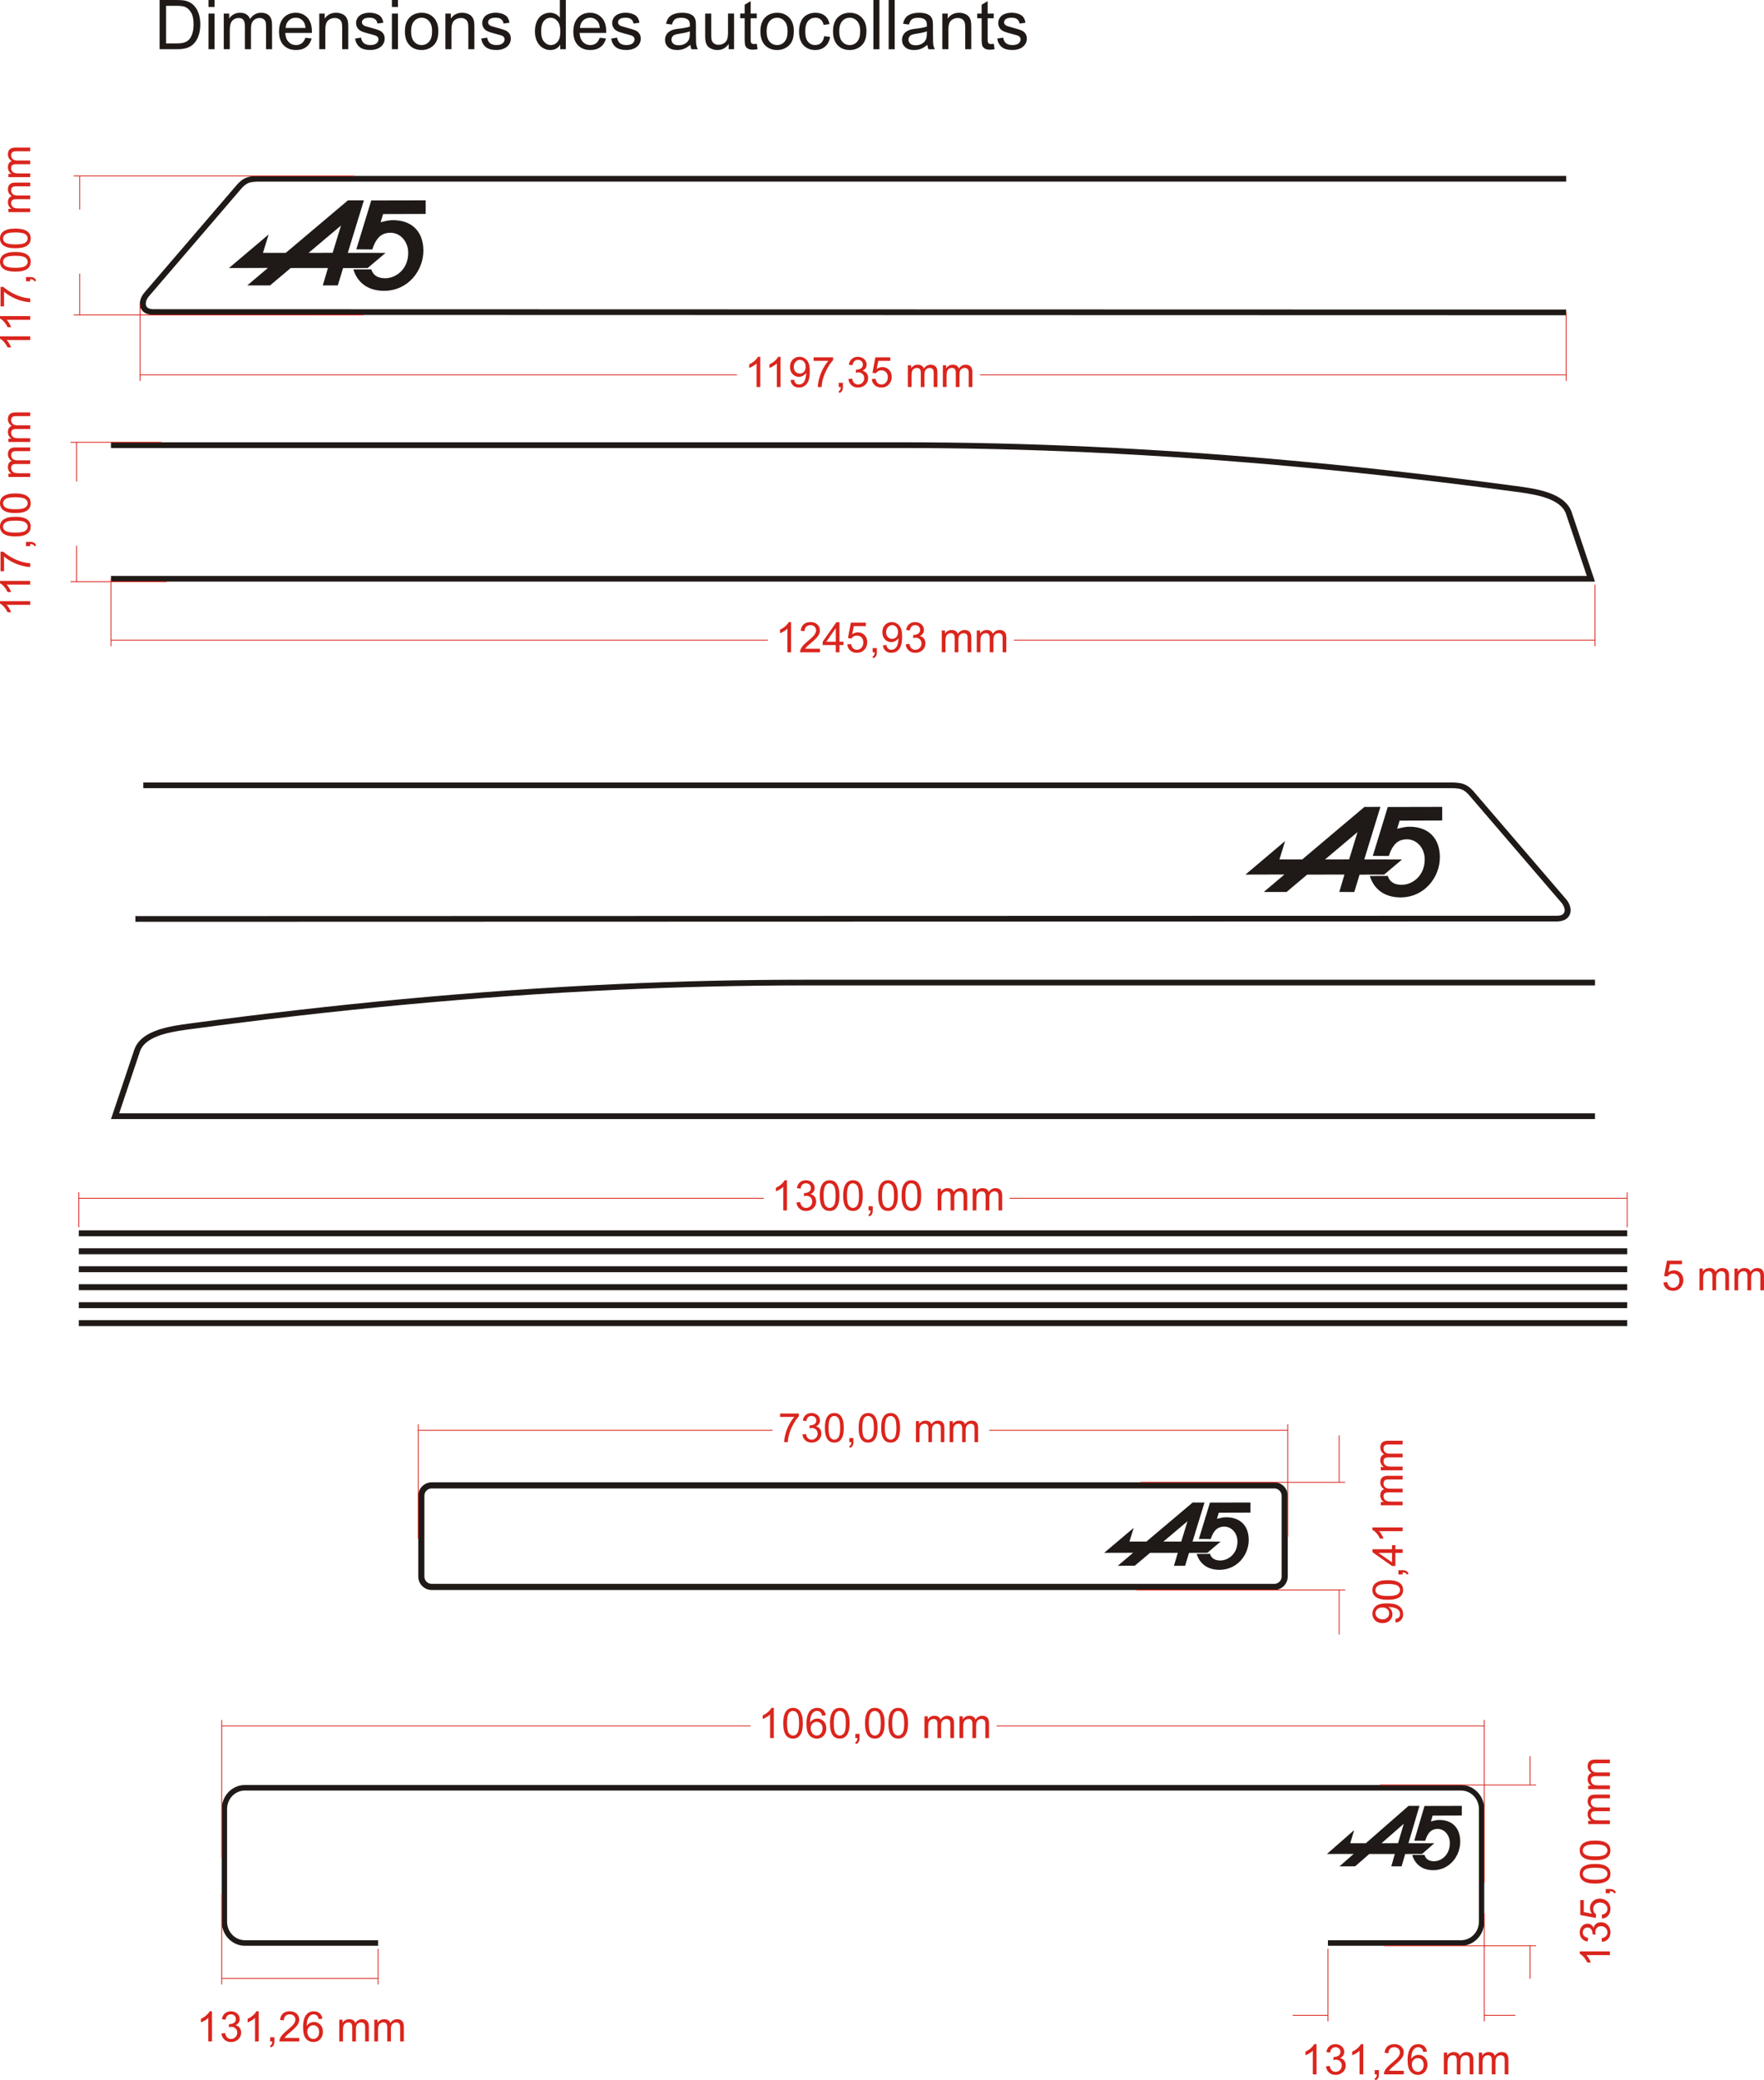 <svg xmlns="http://www.w3.org/2000/svg" xml:space="preserve" width="1481.02mm" height="1746.66mm" style="shape-rendering:geometricPrecision; text-rendering:geometricPrecision; image-rendering:optimizeQuality; fill-rule:evenodd; clip-rule:evenodd"
viewBox="0 0 195.47 230.53"
 xmlns:xlink="http://www.w3.org/1999/xlink">
 <defs>
  <style type="text/css">
   <![CDATA[
    .str0 {stroke:#DA251D;stroke-width:0.093}
    .fil2 {fill:none}
    .fil0 {fill:#1F1A17}
    .fil1 {fill:#1F1A17;fill-rule:nonzero}
    .fil3 {fill:#DA251D;fill-rule:nonzero}
   ]]>
  </style>
 </defs>
 <g id="Plan_x0020_1">
  <g id="_380994224">
   <path id="_380994512" class="fil0" d="M47.17 22.199l-6.03 0.013 -1.656 5.418 1.771 0.012c0.279,-0.849 0.691,-1.594 1.495,-1.789 1.42,-0.343 2.422,0.794 2.479,2.006 0.089,1.907 -1.31,2.99 -2.581,2.977 -0.761,-0.008 -1.298,-0.311 -1.507,-0.986l-1.988 0.005c0.426,1.383 1.528,2.361 3.367,2.374 2.699,0.019 4.403,-2.255 4.395,-4.459 -0.007,-2.065 -1.223,-3.379 -3.398,-3.373 -0.434,0.001 -0.88,0.118 -1.338,0.23l0.272 -0.906 4.72 -0.014 0 -1.508zm-21.802 7.505l4.397 -3.717 -0.626 2.034 2.524 0.001 6.894 -5.82 1.767 -0.001 -1.785 5.819 4.187 0.006 -1.987 1.676 -2.723 0.007 -0.585 1.923 -1.661 -0.003 0.569 -1.928 -4.126 0.003 -2.287 1.925 -2.526 0.001 2.29 -1.938 -4.322 0.012zm8.824 -1.68l3.595 -3.031 -0.927 3.024 -2.669 0.007z"/>
   <path id="_380994248" class="fil0" d="M173.549 34.935l-156.52 -0.039c-0.573,-0 -1.162,-0.176 -1.419,-0.709 -0.277,-0.574 -0.024,-1.281 0.373,-1.743l10.232 -11.924c0.867,-1.01 1.555,-1.026 2.841,-1.026l144.494 0 0 0.631 -144.494 0c-0.448,0 -1.044,-0.019 -1.467,0.134 -0.356,0.128 -0.626,0.385 -0.864,0.661l-10.232 11.924c-0.227,0.265 -0.447,0.739 -0.284,1.078 0.138,0.287 0.527,0.342 0.82,0.342l156.52 0.039 0 0.631z"/>
  </g>
  <g id="_380994584">
   <path id="_380994200" class="fil0" d="M159.809 89.416l-6.03 0.013 -1.656 5.418 1.771 0.012c0.279,-0.849 0.691,-1.594 1.495,-1.789 1.42,-0.343 2.422,0.794 2.479,2.006 0.089,1.907 -1.31,2.99 -2.581,2.977 -0.761,-0.008 -1.298,-0.311 -1.507,-0.986l-1.988 0.005c0.426,1.383 1.528,2.361 3.367,2.374 2.699,0.019 4.403,-2.255 4.395,-4.459 -0.007,-2.065 -1.223,-3.379 -3.398,-3.373 -0.434,0.001 -0.88,0.118 -1.338,0.23l0.272 -0.906 4.72 -0.014 0 -1.508zm-21.802 7.505l4.397 -3.717 -0.626 2.034 2.524 0.001 6.894 -5.82 1.767 -0.001 -1.785 5.819 4.187 0.006 -1.987 1.676 -2.723 0.007 -0.585 1.923 -1.661 -0.003 0.569 -1.928 -4.126 0.003 -2.287 1.925 -2.526 0.001 2.29 -1.938 -4.322 0.012zm8.824 -1.68l3.595 -3.031 -0.927 3.024 -2.669 0.007z"/>
   <path id="_380994464" class="fil0" d="M15.001 102.152l157.505 -0.04c0.573,-0 1.162,-0.176 1.419,-0.709 0.277,-0.574 0.024,-1.281 -0.373,-1.743l-10.232 -11.924c-0.867,-1.01 -1.555,-1.026 -2.841,-1.026l-144.598 0 0 0.631 144.598 0c0.448,0 1.044,-0.019 1.467,0.134 0.356,0.128 0.626,0.385 0.864,0.661l10.232 11.924c0.227,0.265 0.447,0.739 0.284,1.078 -0.138,0.287 -0.527,0.342 -0.82,0.342l-157.505 0.04 0 0.631z"/>
  </g>
  <path class="fil0" d="M175.836 63.822l-2.299 -6.849c-0.072,-0.216 -0.18,-0.416 -0.319,-0.599 -1.022,-1.343 -3.723,-1.671 -5.338,-1.888 -15.633,-2.1 -31.343,-3.623 -47.112,-4.351 -6.968,-0.321 -13.943,-0.488 -20.919,-0.488l-87.55 0 0 -0.634 87.55 0c6.986,0 13.972,0.167 20.95,0.489 15.789,0.728 31.52,2.253 47.172,4.356 2.07,0.278 5.445,0.691 6.194,2.92l2.576 7.677 -164.442 0 0 -0.634 163.536 0z"/>
  <path class="fil0" d="M13.206 123.378l2.299 -6.849c0.072,-0.216 0.18,-0.416 0.319,-0.599 1.022,-1.343 3.723,-1.671 5.338,-1.888 15.633,-2.1 31.343,-3.623 47.112,-4.351 6.968,-0.321 13.943,-0.488 20.919,-0.488l87.55 0 0 -0.634 -87.55 0c-6.986,0 -13.972,0.167 -20.95,0.489 -15.789,0.728 -31.52,2.253 -47.172,4.356 -2.07,0.278 -5.445,0.691 -6.194,2.92l-2.576 7.677 164.442 0 0 -0.634 -163.536 0z"/>
  <polygon class="fil0" points="8.732,136.34 180.31,136.34 180.31,137 8.732,137 "/>
  <polygon class="fil0" points="8.732,138.331 180.31,138.331 180.31,138.991 8.732,138.991 "/>
  <polygon class="fil0" points="8.732,140.322 180.31,140.322 180.31,140.982 8.732,140.982 "/>
  <polygon class="fil0" points="8.732,142.313 180.31,142.313 180.31,142.973 8.732,142.973 "/>
  <polygon class="fil0" points="8.732,144.305 180.31,144.305 180.31,144.964 8.732,144.964 "/>
  <polygon class="fil0" points="8.732,146.296 180.31,146.296 180.31,146.956 8.732,146.956 "/>
  <g id="_380993312">
   <path id="_380993408" class="fil0" d="M27.136 197.806l134.77 0c1.411,0 2.566,1.197 2.566,2.659l0 12.499c0,1.463 -1.155,2.659 -2.566,2.659l-14.758 0 0 -0.614 14.758 0c1.085,0 1.973,-0.92 1.973,-2.045l0 -12.499c0,-1.125 -0.888,-2.045 -1.973,-2.045l-134.77 0c-1.085,0 -1.973,0.92 -1.973,2.045l0 12.499c0,1.125 0.888,2.045 1.973,2.045l14.758 0 0 0.614 -14.758 0c-1.411,0 -2.566,-1.197 -2.566,-2.659l0 -12.499c0,-1.463 1.155,-2.659 2.566,-2.659z"/>
   <path id="_380993336" class="fil0" d="M161.985 200.12l-4.135 0.009 -1.135 3.85 1.214 0.008c0.191,-0.603 0.474,-1.133 1.025,-1.271 0.973,-0.244 1.66,0.564 1.699,1.425 0.061,1.355 -0.898,2.125 -1.77,2.115 -0.522,-0.006 -0.89,-0.221 -1.033,-0.701l-1.363 0.004c0.292,0.983 1.048,1.678 2.309,1.687 1.851,0.013 3.019,-1.603 3.013,-3.169 -0.005,-1.467 -0.839,-2.401 -2.33,-2.397 -0.298,0.001 -0.604,0.084 -0.917,0.163l0.186 -0.644 3.237 -0.01 0 -1.071zm-14.948 5.333l3.015 -2.642 -0.429 1.445 1.731 0.001 4.727 -4.136 1.212 -0.001 -1.224 4.135 2.871 0.004 -1.362 1.191 -1.867 0.005 -0.401 1.367 -1.139 -0.002 0.39 -1.37 -2.829 0.002 -1.568 1.368 -1.732 0.001 1.57 -1.377 -2.963 0.008zm6.051 -1.194l2.465 -2.154 -0.635 2.149 -1.83 0.005z"/>
  </g>
  <g id="_383036680">
   <path id="_380993288" class="fil0" d="M138.562 166.502l-4.484 0.01 -1.231 4.029 1.317 0.009c0.207,-0.631 0.514,-1.186 1.112,-1.33 1.056,-0.255 1.801,0.59 1.843,1.492 0.067,1.418 -0.974,2.224 -1.919,2.214 -0.566,-0.006 -0.965,-0.231 -1.12,-0.733l-1.478 0.004c0.316,1.028 1.136,1.756 2.504,1.765 2.007,0.014 3.274,-1.677 3.268,-3.316 -0.005,-1.536 -0.91,-2.513 -2.527,-2.508 -0.323,0.001 -0.655,0.088 -0.995,0.171l0.202 -0.674 3.51 -0.01 0 -1.121zm-16.212 5.581l3.27 -2.764 -0.465 1.512 1.877 0.001 5.126 -4.328 1.314 -0.001 -1.327 4.327 3.113 0.004 -1.477 1.246 -2.025 0.005 -0.435 1.43 -1.235 -0.002 0.423 -1.434 -3.068 0.002 -1.701 1.431 -1.878 0.001 1.703 -1.441 -3.214 0.009zm6.562 -1.249l2.674 -2.254 -0.689 2.248 -1.984 0.005z"/>
   <path id="_380993744" class="fil0" d="M47.836 164.265l93.371 0c0.819,0 1.488,0.67 1.488,1.488l0 8.956c0,0.819 -0.67,1.488 -1.488,1.488l-93.371 0c-0.819,0 -1.488,-0.67 -1.488,-1.488l0 -8.956c0,-0.819 0.67,-1.488 1.488,-1.488zm0 0.678l93.371 0c0.446,0 0.81,0.365 0.81,0.81l0 8.956c0,0.446 -0.365,0.81 -0.81,0.81l-93.371 0c-0.446,0 -0.81,-0.365 -0.81,-0.81l0 -8.956c0,-0.446 0.365,-0.81 0.81,-0.81z"/>
  </g>
  <path class="fil1" d="M17.686 5.454l0 -5.454 1.878 0c0.424,0 0.748,0.027 0.971,0.079 0.312,0.071 0.579,0.202 0.8,0.39 0.287,0.244 0.503,0.554 0.645,0.932 0.143,0.378 0.215,0.81 0.215,1.296 0,0.414 -0.048,0.781 -0.146,1.101 -0.097,0.32 -0.22,0.585 -0.372,0.795 -0.151,0.21 -0.316,0.375 -0.496,0.494 -0.179,0.121 -0.396,0.212 -0.65,0.274 -0.255,0.062 -0.547,0.093 -0.876,0.093l-1.968 0zm0.721 -0.644l1.164 0c0.359,0 0.643,-0.033 0.847,-0.1 0.204,-0.067 0.367,-0.161 0.489,-0.283 0.171,-0.17 0.305,-0.401 0.4,-0.689 0.095,-0.29 0.143,-0.639 0.143,-1.051 0,-0.57 -0.094,-1.008 -0.281,-1.314 -0.188,-0.307 -0.415,-0.512 -0.683,-0.616 -0.193,-0.075 -0.505,-0.112 -0.933,-0.112l-1.147 0 0 4.166zm4.698 -4.039l0 -0.771 0.67 0 0 0.771 -0.67 0zm0 4.683l0 -3.95 0.67 0 0 3.95 -0.67 0zm1.69 0l0 -3.95 0.598 0 0 0.554c0.124,-0.193 0.29,-0.349 0.495,-0.466 0.206,-0.118 0.441,-0.178 0.703,-0.178 0.292,0 0.532,0.061 0.719,0.183 0.188,0.122 0.32,0.291 0.396,0.509 0.314,-0.461 0.72,-0.692 1.22,-0.692 0.392,0 0.693,0.109 0.904,0.326 0.211,0.217 0.316,0.551 0.316,1.002l0 2.712 -0.665 0 0 -2.489c0,-0.268 -0.022,-0.461 -0.065,-0.579 -0.044,-0.117 -0.123,-0.212 -0.236,-0.284 -0.114,-0.071 -0.249,-0.108 -0.403,-0.108 -0.278,0 -0.508,0.093 -0.692,0.278 -0.183,0.184 -0.276,0.48 -0.276,0.886l0 2.296 -0.669 0 0 -2.566c0,-0.298 -0.055,-0.522 -0.164,-0.67 -0.109,-0.149 -0.287,-0.223 -0.536,-0.223 -0.188,0 -0.362,0.05 -0.522,0.15 -0.16,0.099 -0.277,0.244 -0.348,0.434 -0.072,0.192 -0.108,0.467 -0.108,0.827l0 2.049 -0.669 0zm9.05 -1.272l0.692 0.085c-0.109,0.405 -0.311,0.719 -0.606,0.942 -0.296,0.222 -0.673,0.334 -1.131,0.334 -0.578,0 -1.036,-0.178 -1.374,-0.533 -0.339,-0.356 -0.508,-0.855 -0.508,-1.497 0,-0.665 0.171,-1.181 0.513,-1.548 0.343,-0.367 0.786,-0.551 1.332,-0.551 0.528,0 0.96,0.18 1.294,0.54 0.335,0.359 0.503,0.866 0.503,1.517 0,0.041 -0.001,0.1 -0.004,0.179l-2.946 0c0.024,0.434 0.147,0.767 0.368,0.997 0.221,0.231 0.495,0.347 0.825,0.347 0.245,0 0.455,-0.065 0.629,-0.194 0.174,-0.128 0.311,-0.334 0.413,-0.617zm-2.198 -1.083l2.206 0c-0.029,-0.331 -0.114,-0.582 -0.253,-0.747 -0.213,-0.258 -0.49,-0.387 -0.829,-0.387 -0.307,0 -0.566,0.103 -0.776,0.309 -0.21,0.206 -0.325,0.481 -0.348,0.825zm3.732 2.355l0 -3.95 0.602 0 0 0.561c0.291,-0.434 0.71,-0.651 1.257,-0.651 0.239,0 0.457,0.043 0.656,0.128 0.201,0.086 0.349,0.198 0.448,0.338 0.1,0.138 0.169,0.303 0.21,0.494 0.024,0.124 0.037,0.342 0.037,0.651l0 2.429 -0.67 0 0 -2.404c0,-0.272 -0.025,-0.476 -0.077,-0.612 -0.052,-0.135 -0.145,-0.243 -0.277,-0.323 -0.133,-0.081 -0.288,-0.122 -0.467,-0.122 -0.286,0 -0.531,0.091 -0.739,0.272 -0.207,0.182 -0.31,0.524 -0.31,1.031l0 2.157 -0.669 0zm3.969 -1.18l0.662 -0.104c0.037,0.265 0.141,0.469 0.311,0.611 0.169,0.141 0.406,0.212 0.712,0.212 0.307,0 0.536,-0.063 0.684,-0.188 0.149,-0.126 0.223,-0.273 0.223,-0.441 0,-0.152 -0.066,-0.27 -0.198,-0.358 -0.091,-0.06 -0.32,-0.135 -0.684,-0.226 -0.49,-0.124 -0.832,-0.231 -1.021,-0.323 -0.189,-0.09 -0.334,-0.216 -0.432,-0.376 -0.098,-0.16 -0.147,-0.337 -0.147,-0.53 0,-0.177 0.041,-0.339 0.122,-0.489 0.08,-0.151 0.19,-0.276 0.329,-0.375 0.104,-0.076 0.246,-0.142 0.425,-0.196 0.18,-0.053 0.373,-0.08 0.579,-0.08 0.31,0 0.582,0.046 0.816,0.135 0.235,0.089 0.408,0.21 0.519,0.362 0.112,0.154 0.188,0.357 0.23,0.612l-0.654 0.09c-0.03,-0.203 -0.117,-0.362 -0.259,-0.476 -0.142,-0.114 -0.344,-0.171 -0.604,-0.171 -0.307,0 -0.527,0.051 -0.658,0.152 -0.132,0.102 -0.198,0.221 -0.198,0.357 0,0.088 0.028,0.165 0.083,0.235 0.055,0.072 0.14,0.131 0.256,0.179 0.067,0.024 0.264,0.081 0.592,0.17 0.474,0.127 0.804,0.23 0.99,0.311 0.188,0.08 0.335,0.198 0.442,0.352 0.107,0.154 0.16,0.344 0.16,0.573 0,0.223 -0.066,0.433 -0.196,0.631 -0.131,0.197 -0.319,0.349 -0.564,0.457 -0.245,0.108 -0.523,0.161 -0.833,0.161 -0.514,0 -0.905,-0.107 -1.175,-0.32 -0.269,-0.213 -0.441,-0.53 -0.514,-0.949zm4.08 -3.503l0 -0.771 0.67 0 0 0.771 -0.67 0zm0 4.683l0 -3.95 0.67 0 0 3.95 -0.67 0zm1.44 -1.976c0,-0.731 0.203,-1.274 0.611,-1.625 0.339,-0.292 0.753,-0.439 1.242,-0.439 0.543,0 0.988,0.178 1.332,0.535 0.345,0.356 0.517,0.847 0.517,1.474 0,0.509 -0.076,0.909 -0.229,1.2 -0.152,0.292 -0.375,0.518 -0.665,0.679 -0.292,0.161 -0.609,0.241 -0.955,0.241 -0.552,0 -0.999,-0.177 -1.341,-0.532 -0.342,-0.354 -0.512,-0.865 -0.512,-1.533zm0.688 0c0,0.507 0.11,0.885 0.331,1.136 0.221,0.253 0.499,0.378 0.833,0.378 0.333,0 0.609,-0.127 0.83,-0.38 0.22,-0.253 0.33,-0.639 0.33,-1.157 0,-0.489 -0.11,-0.86 -0.333,-1.111 -0.222,-0.251 -0.498,-0.377 -0.828,-0.377 -0.334,0 -0.612,0.126 -0.833,0.376 -0.221,0.25 -0.331,0.629 -0.331,1.134zm3.799 1.976l0 -3.95 0.602 0 0 0.561c0.291,-0.434 0.71,-0.651 1.257,-0.651 0.239,0 0.457,0.043 0.656,0.128 0.201,0.086 0.349,0.198 0.448,0.338 0.1,0.138 0.169,0.303 0.21,0.494 0.024,0.124 0.037,0.342 0.037,0.651l0 2.429 -0.67 0 0 -2.404c0,-0.272 -0.025,-0.476 -0.077,-0.612 -0.052,-0.135 -0.145,-0.243 -0.277,-0.323 -0.133,-0.081 -0.288,-0.122 -0.467,-0.122 -0.286,0 -0.531,0.091 -0.739,0.272 -0.207,0.182 -0.31,0.524 -0.31,1.031l0 2.157 -0.669 0zm3.969 -1.18l0.662 -0.104c0.037,0.265 0.141,0.469 0.311,0.611 0.169,0.141 0.406,0.212 0.712,0.212 0.307,0 0.536,-0.063 0.684,-0.188 0.149,-0.126 0.223,-0.273 0.223,-0.441 0,-0.152 -0.066,-0.27 -0.198,-0.358 -0.091,-0.06 -0.32,-0.135 -0.684,-0.226 -0.49,-0.124 -0.832,-0.231 -1.021,-0.323 -0.189,-0.09 -0.334,-0.216 -0.432,-0.376 -0.098,-0.16 -0.147,-0.337 -0.147,-0.53 0,-0.177 0.041,-0.339 0.122,-0.489 0.08,-0.151 0.19,-0.276 0.329,-0.375 0.104,-0.076 0.246,-0.142 0.425,-0.196 0.18,-0.053 0.373,-0.08 0.579,-0.08 0.31,0 0.582,0.046 0.816,0.135 0.235,0.089 0.408,0.21 0.519,0.362 0.112,0.154 0.188,0.357 0.23,0.612l-0.654 0.09c-0.03,-0.203 -0.117,-0.362 -0.259,-0.476 -0.142,-0.114 -0.344,-0.171 -0.604,-0.171 -0.307,0 -0.527,0.051 -0.658,0.152 -0.132,0.102 -0.198,0.221 -0.198,0.357 0,0.088 0.028,0.165 0.083,0.235 0.055,0.072 0.14,0.131 0.256,0.179 0.067,0.024 0.264,0.081 0.592,0.17 0.474,0.127 0.804,0.23 0.99,0.311 0.188,0.08 0.335,0.198 0.442,0.352 0.107,0.154 0.16,0.344 0.16,0.573 0,0.223 -0.066,0.433 -0.196,0.631 -0.131,0.197 -0.319,0.349 -0.564,0.457 -0.245,0.108 -0.523,0.161 -0.833,0.161 -0.514,0 -0.905,-0.107 -1.175,-0.32 -0.269,-0.213 -0.441,-0.53 -0.514,-0.949zm8.756 1.18l0 -0.499c-0.25,0.392 -0.618,0.588 -1.105,0.588 -0.315,0 -0.604,-0.086 -0.869,-0.26 -0.264,-0.173 -0.469,-0.415 -0.615,-0.728 -0.145,-0.311 -0.217,-0.668 -0.217,-1.073 0,-0.394 0.066,-0.752 0.197,-1.073 0.132,-0.321 0.329,-0.568 0.592,-0.738 0.263,-0.171 0.557,-0.258 0.883,-0.258 0.237,0 0.45,0.051 0.635,0.151 0.187,0.1 0.338,0.231 0.455,0.392l0 -1.957 0.665 0 0 5.454 -0.621 0zm-2.117 -1.972c0,0.507 0.107,0.885 0.32,1.135 0.213,0.25 0.465,0.376 0.756,0.376 0.292,0 0.541,-0.121 0.745,-0.359 0.204,-0.239 0.307,-0.604 0.307,-1.096 0,-0.541 -0.104,-0.937 -0.312,-1.19 -0.208,-0.254 -0.465,-0.38 -0.771,-0.38 -0.297,0 -0.546,0.122 -0.745,0.364 -0.199,0.243 -0.3,0.626 -0.3,1.149zm6.495 0.7l0.692 0.085c-0.109,0.405 -0.311,0.719 -0.606,0.942 -0.296,0.222 -0.673,0.334 -1.131,0.334 -0.578,0 -1.036,-0.178 -1.374,-0.533 -0.339,-0.356 -0.508,-0.855 -0.508,-1.497 0,-0.665 0.171,-1.181 0.513,-1.548 0.343,-0.367 0.786,-0.551 1.332,-0.551 0.528,0 0.96,0.18 1.294,0.54 0.335,0.359 0.503,0.866 0.503,1.517 0,0.041 -0.001,0.1 -0.004,0.179l-2.946 0c0.024,0.434 0.147,0.767 0.368,0.997 0.221,0.231 0.495,0.347 0.825,0.347 0.245,0 0.455,-0.065 0.629,-0.194 0.174,-0.128 0.311,-0.334 0.413,-0.617zm-2.198 -1.083l2.206 0c-0.029,-0.331 -0.114,-0.582 -0.253,-0.747 -0.213,-0.258 -0.49,-0.387 -0.829,-0.387 -0.307,0 -0.566,0.103 -0.776,0.309 -0.21,0.206 -0.325,0.481 -0.348,0.825zm3.464 1.176l0.662 -0.104c0.037,0.265 0.141,0.469 0.311,0.611 0.169,0.141 0.406,0.212 0.712,0.212 0.307,0 0.536,-0.063 0.684,-0.188 0.149,-0.126 0.223,-0.273 0.223,-0.441 0,-0.152 -0.066,-0.27 -0.198,-0.358 -0.091,-0.06 -0.32,-0.135 -0.684,-0.226 -0.49,-0.124 -0.832,-0.231 -1.021,-0.323 -0.189,-0.09 -0.334,-0.216 -0.432,-0.376 -0.098,-0.16 -0.147,-0.337 -0.147,-0.53 0,-0.177 0.041,-0.339 0.122,-0.489 0.08,-0.151 0.19,-0.276 0.329,-0.375 0.104,-0.076 0.246,-0.142 0.425,-0.196 0.18,-0.053 0.373,-0.08 0.579,-0.08 0.31,0 0.582,0.046 0.816,0.135 0.235,0.089 0.408,0.21 0.519,0.362 0.112,0.154 0.188,0.357 0.23,0.612l-0.654 0.09c-0.03,-0.203 -0.117,-0.362 -0.259,-0.476 -0.142,-0.114 -0.344,-0.171 -0.604,-0.171 -0.307,0 -0.527,0.051 -0.658,0.152 -0.132,0.102 -0.198,0.221 -0.198,0.357 0,0.088 0.028,0.165 0.083,0.235 0.055,0.072 0.14,0.131 0.256,0.179 0.067,0.024 0.264,0.081 0.592,0.17 0.474,0.127 0.804,0.23 0.99,0.311 0.188,0.08 0.335,0.198 0.442,0.352 0.107,0.154 0.16,0.344 0.16,0.573 0,0.223 -0.066,0.433 -0.196,0.631 -0.131,0.197 -0.319,0.349 -0.564,0.457 -0.245,0.108 -0.523,0.161 -0.833,0.161 -0.514,0 -0.905,-0.107 -1.175,-0.32 -0.269,-0.213 -0.441,-0.53 -0.514,-0.949zm8.772 0.692c-0.249,0.211 -0.488,0.359 -0.716,0.447 -0.23,0.086 -0.476,0.13 -0.739,0.13 -0.434,0 -0.767,-0.105 -1.001,-0.317 -0.232,-0.212 -0.349,-0.484 -0.349,-0.813 0,-0.194 0.043,-0.371 0.132,-0.531 0.088,-0.16 0.203,-0.288 0.345,-0.385 0.143,-0.097 0.303,-0.17 0.483,-0.22 0.131,-0.034 0.329,-0.069 0.594,-0.1 0.541,-0.065 0.94,-0.141 1.195,-0.231 0.003,-0.091 0.004,-0.15 0.004,-0.174 0,-0.273 -0.063,-0.466 -0.19,-0.576 -0.17,-0.152 -0.425,-0.227 -0.762,-0.227 -0.315,0 -0.547,0.055 -0.698,0.165 -0.15,0.11 -0.26,0.306 -0.333,0.587l-0.654 -0.09c0.06,-0.279 0.157,-0.507 0.293,-0.678 0.136,-0.173 0.334,-0.306 0.592,-0.399 0.258,-0.093 0.556,-0.14 0.896,-0.14 0.338,0 0.611,0.041 0.822,0.119 0.211,0.08 0.366,0.179 0.466,0.3 0.099,0.121 0.168,0.272 0.208,0.456 0.022,0.114 0.033,0.32 0.033,0.617l0 0.893c0,0.623 0.014,1.017 0.043,1.181 0.028,0.165 0.085,0.324 0.169,0.475l-0.7 0c-0.069,-0.138 -0.114,-0.301 -0.133,-0.488zm-0.056 -1.496c-0.244,0.1 -0.608,0.184 -1.093,0.254 -0.276,0.039 -0.471,0.084 -0.584,0.133 -0.114,0.05 -0.203,0.122 -0.264,0.218 -0.062,0.095 -0.094,0.201 -0.094,0.317 0,0.179 0.069,0.328 0.203,0.447 0.135,0.118 0.333,0.178 0.593,0.178 0.258,0 0.488,-0.056 0.688,-0.169 0.201,-0.113 0.349,-0.268 0.443,-0.463 0.072,-0.151 0.108,-0.375 0.108,-0.669l0 -0.246zm4.305 1.983l0 -0.58c-0.309,0.447 -0.726,0.669 -1.255,0.669 -0.232,0 -0.451,-0.044 -0.653,-0.133 -0.202,-0.089 -0.352,-0.202 -0.45,-0.337 -0.099,-0.136 -0.168,-0.301 -0.207,-0.496 -0.027,-0.132 -0.041,-0.34 -0.041,-0.626l0 -2.447 0.669 0 0 2.19c0,0.35 0.014,0.585 0.041,0.707 0.043,0.177 0.132,0.314 0.268,0.415 0.137,0.1 0.306,0.15 0.507,0.15 0.201,0 0.389,-0.051 0.565,-0.154 0.177,-0.103 0.301,-0.244 0.373,-0.42 0.074,-0.178 0.11,-0.436 0.11,-0.772l0 -2.117 0.669 0 0 3.95 -0.598 0zm3.11 -0.599l0.096 0.592c-0.188,0.039 -0.357,0.06 -0.505,0.06 -0.244,0 -0.432,-0.038 -0.566,-0.116 -0.133,-0.076 -0.227,-0.178 -0.282,-0.303 -0.055,-0.124 -0.083,-0.389 -0.083,-0.79l0 -2.273 -0.491 0 0 -0.521 0.491 0 0 -0.979 0.667 -0.401 0 1.38 0.673 0 0 0.521 -0.673 0 0 2.31c0,0.192 0.011,0.314 0.034,0.368 0.024,0.055 0.062,0.098 0.116,0.131 0.053,0.032 0.13,0.048 0.229,0.048 0.075,0 0.173,-0.009 0.295,-0.027zm0.405 -1.376c0,-0.731 0.203,-1.274 0.611,-1.625 0.339,-0.292 0.753,-0.439 1.242,-0.439 0.543,0 0.988,0.178 1.332,0.535 0.345,0.356 0.517,0.847 0.517,1.474 0,0.509 -0.076,0.909 -0.229,1.2 -0.152,0.292 -0.375,0.518 -0.665,0.679 -0.292,0.161 -0.609,0.241 -0.955,0.241 -0.552,0 -0.999,-0.177 -1.341,-0.532 -0.342,-0.354 -0.512,-0.865 -0.512,-1.533zm0.688 0c0,0.507 0.11,0.885 0.331,1.136 0.221,0.253 0.499,0.378 0.833,0.378 0.333,0 0.609,-0.127 0.83,-0.38 0.22,-0.253 0.33,-0.639 0.33,-1.157 0,-0.489 -0.11,-0.86 -0.333,-1.111 -0.222,-0.251 -0.498,-0.377 -0.828,-0.377 -0.334,0 -0.612,0.126 -0.833,0.376 -0.221,0.25 -0.331,0.629 -0.331,1.134zm6.377 0.528l0.658 0.086c-0.071,0.453 -0.255,0.809 -0.552,1.065 -0.296,0.257 -0.66,0.385 -1.092,0.385 -0.54,0 -0.975,-0.177 -1.303,-0.53 -0.329,-0.353 -0.494,-0.86 -0.494,-1.52 0,-0.427 0.071,-0.8 0.212,-1.12 0.142,-0.32 0.357,-0.56 0.646,-0.72 0.288,-0.16 0.603,-0.24 0.942,-0.24 0.429,0 0.781,0.109 1.053,0.326 0.273,0.217 0.448,0.524 0.526,0.924l-0.651 0.1c-0.062,-0.265 -0.171,-0.465 -0.329,-0.599 -0.157,-0.133 -0.348,-0.201 -0.571,-0.201 -0.338,0 -0.612,0.121 -0.823,0.363 -0.211,0.241 -0.316,0.623 -0.316,1.147 0,0.531 0.102,0.917 0.306,1.158 0.203,0.24 0.469,0.361 0.796,0.361 0.263,0 0.481,-0.081 0.658,-0.243 0.177,-0.161 0.288,-0.409 0.335,-0.744zm0.982 -0.528c0,-0.731 0.203,-1.274 0.611,-1.625 0.339,-0.292 0.753,-0.439 1.242,-0.439 0.543,0 0.988,0.178 1.332,0.535 0.345,0.356 0.517,0.847 0.517,1.474 0,0.509 -0.076,0.909 -0.229,1.2 -0.152,0.292 -0.375,0.518 -0.665,0.679 -0.292,0.161 -0.609,0.241 -0.955,0.241 -0.552,0 -0.999,-0.177 -1.341,-0.532 -0.342,-0.354 -0.512,-0.865 -0.512,-1.533zm0.688 0c0,0.507 0.11,0.885 0.331,1.136 0.221,0.253 0.499,0.378 0.833,0.378 0.333,0 0.609,-0.127 0.83,-0.38 0.22,-0.253 0.33,-0.639 0.33,-1.157 0,-0.489 -0.11,-0.86 -0.333,-1.111 -0.222,-0.251 -0.498,-0.377 -0.828,-0.377 -0.334,0 -0.612,0.126 -0.833,0.376 -0.221,0.25 -0.331,0.629 -0.331,1.134zm3.784 1.976l0 -5.454 0.669 0 0 5.454 -0.669 0zm1.693 0l0 -5.454 0.669 0 0 5.454 -0.669 0zm4.286 -0.488c-0.249,0.211 -0.488,0.359 -0.716,0.447 -0.23,0.086 -0.476,0.13 -0.739,0.13 -0.434,0 -0.767,-0.105 -1.001,-0.317 -0.232,-0.212 -0.349,-0.484 -0.349,-0.813 0,-0.194 0.043,-0.371 0.132,-0.531 0.088,-0.16 0.203,-0.288 0.345,-0.385 0.143,-0.097 0.303,-0.17 0.483,-0.22 0.131,-0.034 0.329,-0.069 0.594,-0.1 0.541,-0.065 0.94,-0.141 1.195,-0.231 0.003,-0.091 0.004,-0.15 0.004,-0.174 0,-0.273 -0.063,-0.466 -0.19,-0.576 -0.17,-0.152 -0.425,-0.227 -0.762,-0.227 -0.315,0 -0.547,0.055 -0.698,0.165 -0.15,0.11 -0.26,0.306 -0.333,0.587l-0.654 -0.09c0.06,-0.279 0.157,-0.507 0.293,-0.678 0.136,-0.173 0.334,-0.306 0.592,-0.399 0.258,-0.093 0.556,-0.14 0.896,-0.14 0.338,0 0.611,0.041 0.822,0.119 0.211,0.08 0.366,0.179 0.466,0.3 0.099,0.121 0.168,0.272 0.208,0.456 0.022,0.114 0.033,0.32 0.033,0.617l0 0.893c0,0.623 0.014,1.017 0.043,1.181 0.028,0.165 0.085,0.324 0.169,0.475l-0.7 0c-0.069,-0.138 -0.114,-0.301 -0.133,-0.488zm-0.056 -1.496c-0.244,0.1 -0.608,0.184 -1.093,0.254 -0.276,0.039 -0.471,0.084 -0.584,0.133 -0.114,0.05 -0.203,0.122 -0.264,0.218 -0.062,0.095 -0.094,0.201 -0.094,0.317 0,0.179 0.069,0.328 0.203,0.447 0.135,0.118 0.333,0.178 0.593,0.178 0.258,0 0.488,-0.056 0.688,-0.169 0.201,-0.113 0.349,-0.268 0.443,-0.463 0.072,-0.151 0.108,-0.375 0.108,-0.669l0 -0.246zm1.715 1.983l0 -3.95 0.602 0 0 0.561c0.291,-0.434 0.71,-0.651 1.257,-0.651 0.239,0 0.457,0.043 0.656,0.128 0.201,0.086 0.349,0.198 0.448,0.338 0.1,0.138 0.169,0.303 0.21,0.494 0.024,0.124 0.037,0.342 0.037,0.651l0 2.429 -0.67 0 0 -2.404c0,-0.272 -0.025,-0.476 -0.077,-0.612 -0.052,-0.135 -0.145,-0.243 -0.277,-0.323 -0.133,-0.081 -0.288,-0.122 -0.467,-0.122 -0.286,0 -0.531,0.091 -0.739,0.272 -0.207,0.182 -0.31,0.524 -0.31,1.031l0 2.157 -0.669 0zm5.699 -0.599l0.096 0.592c-0.188,0.039 -0.357,0.06 -0.505,0.06 -0.244,0 -0.432,-0.038 -0.566,-0.116 -0.133,-0.076 -0.227,-0.178 -0.282,-0.303 -0.055,-0.124 -0.083,-0.389 -0.083,-0.79l0 -2.273 -0.491 0 0 -0.521 0.491 0 0 -0.979 0.667 -0.401 0 1.38 0.673 0 0 0.521 -0.673 0 0 2.31c0,0.192 0.011,0.314 0.034,0.368 0.024,0.055 0.062,0.098 0.116,0.131 0.053,0.032 0.13,0.048 0.229,0.048 0.075,0 0.173,-0.009 0.295,-0.027zm0.387 -0.58l0.662 -0.104c0.037,0.265 0.141,0.469 0.311,0.611 0.169,0.141 0.406,0.212 0.712,0.212 0.307,0 0.536,-0.063 0.684,-0.188 0.149,-0.126 0.223,-0.273 0.223,-0.441 0,-0.152 -0.066,-0.27 -0.198,-0.358 -0.091,-0.06 -0.32,-0.135 -0.684,-0.226 -0.49,-0.124 -0.832,-0.231 -1.021,-0.323 -0.189,-0.09 -0.334,-0.216 -0.432,-0.376 -0.098,-0.16 -0.147,-0.337 -0.147,-0.53 0,-0.177 0.041,-0.339 0.122,-0.489 0.08,-0.151 0.19,-0.276 0.329,-0.375 0.104,-0.076 0.246,-0.142 0.425,-0.196 0.18,-0.053 0.373,-0.08 0.579,-0.08 0.31,0 0.582,0.046 0.816,0.135 0.235,0.089 0.408,0.21 0.519,0.362 0.112,0.154 0.188,0.357 0.23,0.612l-0.654 0.09c-0.03,-0.203 -0.117,-0.362 -0.259,-0.476 -0.142,-0.114 -0.344,-0.171 -0.604,-0.171 -0.307,0 -0.527,0.051 -0.658,0.152 -0.132,0.102 -0.198,0.221 -0.198,0.357 0,0.088 0.028,0.165 0.083,0.235 0.055,0.072 0.14,0.131 0.256,0.179 0.067,0.024 0.264,0.081 0.592,0.17 0.474,0.127 0.804,0.23 0.99,0.311 0.188,0.08 0.335,0.198 0.442,0.352 0.107,0.154 0.16,0.344 0.16,0.573 0,0.223 -0.066,0.433 -0.196,0.631 -0.131,0.197 -0.319,0.349 -0.564,0.457 -0.245,0.108 -0.523,0.161 -0.833,0.161 -0.514,0 -0.905,-0.107 -1.175,-0.32 -0.269,-0.213 -0.441,-0.53 -0.514,-0.949z"/>
  <g id="_380992352">
   <line id="_380993552" class="fil2 str0" x1="39.27" y1="19.493" x2="8.155" y2= "19.493" />
   <line id="_380993120" class="fil2 str0" x1="40.294" y1="34.901" x2="8.155" y2= "34.901" />
   <line id="_380993144" class="fil2 str0" x1="8.826" y1="19.493" x2="8.826" y2= "23.22" />
   <line id="_380992376" class="fil2 str0" x1="8.826" y1="30.331" x2="8.826" y2= "34.901" />
  </g>
  <g id="_380992544">
   <line id="_380992976" class="fil2 str0" x1="81.675" y1="41.544" x2="15.519" y2= "41.544" />
   <line id="_380992928" class="fil2 str0" x1="173.549" y1="41.544" x2="108.587" y2= "41.544" />
   <line id="_380992472" class="fil2 str0" x1="15.519" y1="33.719" x2="15.519" y2= "42.214" />
   <line id="_380992760" class="fil2 str0" x1="173.549" y1="34.639" x2="173.549" y2= "42.214" />
  </g>
  <path class="fil3" d="M84.247 42.887l-0.409 0 0 -2.607c-0.099,0.094 -0.227,0.188 -0.387,0.282 -0.161,0.094 -0.304,0.165 -0.431,0.211l0 -0.395c0.229,-0.108 0.429,-0.238 0.601,-0.391 0.171,-0.154 0.293,-0.302 0.364,-0.446l0.263 0 0 3.347zm2.244 0l-0.409 0 0 -2.607c-0.099,0.094 -0.227,0.188 -0.387,0.282 -0.161,0.094 -0.304,0.165 -0.431,0.211l0 -0.395c0.229,-0.108 0.429,-0.238 0.601,-0.391 0.171,-0.154 0.293,-0.302 0.364,-0.446l0.263 0 0 3.347zm1.11 -0.771l0.393 -0.036c0.033,0.185 0.097,0.319 0.191,0.403 0.094,0.083 0.214,0.125 0.362,0.125 0.126,0 0.236,-0.029 0.331,-0.087 0.095,-0.057 0.172,-0.134 0.233,-0.23 0.061,-0.096 0.112,-0.227 0.153,-0.39 0.04,-0.164 0.061,-0.331 0.061,-0.501 0,-0.018 -0.001,-0.046 -0.002,-0.081 -0.082,0.13 -0.194,0.236 -0.335,0.317 -0.142,0.081 -0.296,0.122 -0.46,0.122 -0.276,0 -0.51,-0.1 -0.701,-0.3 -0.191,-0.2 -0.286,-0.463 -0.286,-0.791 0,-0.338 0.099,-0.61 0.299,-0.816 0.199,-0.206 0.449,-0.31 0.75,-0.31 0.217,0 0.414,0.059 0.594,0.175 0.179,0.116 0.316,0.283 0.409,0.499 0.093,0.216 0.14,0.528 0.14,0.938 0,0.425 -0.046,0.764 -0.138,1.017 -0.093,0.252 -0.23,0.444 -0.413,0.576 -0.183,0.132 -0.397,0.198 -0.643,0.198 -0.261,0 -0.473,-0.072 -0.639,-0.217 -0.165,-0.144 -0.265,-0.348 -0.298,-0.61zm1.675 -1.471c0,-0.234 -0.062,-0.421 -0.187,-0.559 -0.126,-0.138 -0.275,-0.207 -0.452,-0.207 -0.182,0 -0.34,0.075 -0.475,0.223 -0.135,0.149 -0.203,0.341 -0.203,0.577 0,0.213 0.064,0.385 0.192,0.518 0.128,0.133 0.286,0.199 0.473,0.199 0.19,0 0.345,-0.066 0.467,-0.199 0.123,-0.133 0.183,-0.317 0.183,-0.552zm0.88 -0.654l0 -0.393 2.157 0 0 0.318c-0.212,0.226 -0.422,0.526 -0.631,0.9 -0.208,0.374 -0.369,0.76 -0.483,1.155 -0.082,0.279 -0.134,0.584 -0.157,0.916l-0.421 0c0.005,-0.262 0.056,-0.579 0.154,-0.951 0.099,-0.371 0.24,-0.729 0.424,-1.074 0.185,-0.345 0.38,-0.636 0.588,-0.871l-1.633 0zm2.783 2.896l0 -0.466 0.466 0 0 0.466c0,0.171 -0.03,0.31 -0.091,0.415 -0.061,0.105 -0.158,0.186 -0.289,0.244l-0.114 -0.175c0.086,-0.038 0.15,-0.094 0.191,-0.167 0.041,-0.074 0.064,-0.179 0.068,-0.317l-0.232 0zm1.076 -0.88l0.409 -0.054c0.047,0.232 0.127,0.399 0.24,0.501 0.113,0.102 0.251,0.154 0.413,0.154 0.192,0 0.355,-0.067 0.488,-0.2 0.132,-0.133 0.199,-0.299 0.199,-0.496 0,-0.188 -0.061,-0.343 -0.184,-0.465 -0.123,-0.122 -0.279,-0.183 -0.469,-0.183 -0.078,0 -0.174,0.016 -0.289,0.046l0.046 -0.359c0.027,0.003 0.049,0.005 0.066,0.005 0.174,0 0.331,-0.046 0.47,-0.137 0.14,-0.091 0.21,-0.231 0.21,-0.421 0,-0.15 -0.051,-0.275 -0.153,-0.372 -0.102,-0.099 -0.233,-0.148 -0.393,-0.148 -0.159,0 -0.292,0.05 -0.397,0.15 -0.106,0.1 -0.175,0.251 -0.205,0.451l-0.409 -0.073c0.05,-0.275 0.164,-0.487 0.341,-0.638 0.178,-0.151 0.398,-0.227 0.662,-0.227 0.182,0 0.349,0.04 0.502,0.117 0.153,0.078 0.27,0.185 0.352,0.32 0.081,0.135 0.122,0.278 0.122,0.43 0,0.144 -0.039,0.275 -0.116,0.393 -0.078,0.118 -0.192,0.212 -0.343,0.282 0.197,0.045 0.35,0.14 0.459,0.283 0.109,0.143 0.163,0.322 0.163,0.537 0,0.291 -0.106,0.538 -0.318,0.74 -0.212,0.203 -0.48,0.303 -0.805,0.303 -0.293,0 -0.535,-0.087 -0.729,-0.262 -0.193,-0.174 -0.303,-0.4 -0.331,-0.677zm2.587 0.007l0.43 -0.036c0.032,0.21 0.106,0.366 0.221,0.472 0.116,0.106 0.256,0.158 0.42,0.158 0.197,0 0.364,-0.074 0.5,-0.223 0.137,-0.149 0.205,-0.346 0.205,-0.591 0,-0.234 -0.065,-0.417 -0.196,-0.553 -0.131,-0.135 -0.303,-0.203 -0.515,-0.203 -0.132,0 -0.251,0.03 -0.357,0.09 -0.106,0.06 -0.189,0.137 -0.25,0.233l-0.384 -0.05 0.323 -1.712 1.658 0 0 0.391 -1.33 0 -0.18 0.896c0.2,-0.14 0.411,-0.21 0.63,-0.21 0.291,0 0.536,0.101 0.736,0.303 0.2,0.202 0.3,0.461 0.3,0.778 0,0.302 -0.088,0.563 -0.264,0.782 -0.214,0.269 -0.506,0.404 -0.875,0.404 -0.303,0 -0.551,-0.085 -0.743,-0.255 -0.192,-0.17 -0.301,-0.395 -0.328,-0.675zm3.997 0.873l0 -2.414 0.366 0 0 0.338c0.076,-0.118 0.177,-0.213 0.303,-0.285 0.126,-0.072 0.269,-0.109 0.43,-0.109 0.178,0 0.325,0.037 0.439,0.112 0.115,0.074 0.196,0.178 0.242,0.311 0.192,-0.282 0.44,-0.423 0.746,-0.423 0.24,0 0.424,0.067 0.553,0.199 0.129,0.133 0.193,0.337 0.193,0.612l0 1.658 -0.407 0 0 -1.521c0,-0.164 -0.013,-0.282 -0.04,-0.354 -0.027,-0.071 -0.075,-0.13 -0.144,-0.174 -0.07,-0.043 -0.152,-0.066 -0.246,-0.066 -0.17,0 -0.31,0.057 -0.423,0.17 -0.112,0.113 -0.168,0.293 -0.168,0.542l0 1.403 -0.409 0 0 -1.568c0,-0.182 -0.033,-0.319 -0.1,-0.41 -0.067,-0.091 -0.175,-0.137 -0.327,-0.137 -0.115,0 -0.221,0.03 -0.319,0.092 -0.098,0.061 -0.169,0.149 -0.213,0.265 -0.044,0.117 -0.066,0.286 -0.066,0.505l0 1.252 -0.409 0zm3.879 0l0 -2.414 0.366 0 0 0.338c0.076,-0.118 0.177,-0.213 0.303,-0.285 0.126,-0.072 0.269,-0.109 0.43,-0.109 0.178,0 0.325,0.037 0.439,0.112 0.115,0.074 0.196,0.178 0.242,0.311 0.192,-0.282 0.44,-0.423 0.746,-0.423 0.24,0 0.424,0.067 0.553,0.199 0.129,0.133 0.193,0.337 0.193,0.612l0 1.658 -0.407 0 0 -1.521c0,-0.164 -0.013,-0.282 -0.04,-0.354 -0.027,-0.071 -0.075,-0.13 -0.144,-0.174 -0.07,-0.043 -0.152,-0.066 -0.246,-0.066 -0.17,0 -0.31,0.057 -0.423,0.17 -0.112,0.113 -0.168,0.293 -0.168,0.542l0 1.403 -0.409 0 0 -1.568c0,-0.182 -0.033,-0.319 -0.1,-0.41 -0.067,-0.091 -0.175,-0.137 -0.327,-0.137 -0.115,0 -0.221,0.03 -0.319,0.092 -0.098,0.061 -0.169,0.149 -0.213,0.265 -0.044,0.117 -0.066,0.286 -0.066,0.505l0 1.252 -0.409 0z"/>
  <g id="_380991800">
   <line id="_380991992" class="fil2 str0" x1="17.887" y1="49.013" x2="7.814" y2= "49.013" />
   <line id="_380992064" class="fil2 str0" x1="18.455" y1="64.455" x2="7.814" y2= "64.455" />
   <line id="_380991920" class="fil2 str0" x1="8.484" y1="49.013" x2="8.484" y2= "53.362" />
   <line id="_380991584" class="fil2 str0" x1="8.484" y1="60.473" x2="8.484" y2= "64.455" />
  </g>
  <path class="fil3" d="M3.347 66.62l0 0.409 -2.607 0c0.094,0.099 0.188,0.227 0.282,0.387 0.094,0.161 0.165,0.304 0.211,0.431l-0.395 0c-0.108,-0.229 -0.238,-0.429 -0.391,-0.601 -0.154,-0.171 -0.302,-0.293 -0.446,-0.364l0 -0.263 3.347 0zm0 -2.244l0 0.409 -2.607 0c0.094,0.099 0.188,0.227 0.282,0.387 0.094,0.161 0.165,0.304 0.211,0.431l-0.395 0c-0.108,-0.229 -0.238,-0.429 -0.391,-0.601 -0.154,-0.171 -0.302,-0.293 -0.446,-0.364l0 -0.263 3.347 0zm-2.896 -1.076l-0.393 0 0 -2.157 0.318 0c0.226,0.212 0.526,0.422 0.9,0.631 0.374,0.208 0.76,0.369 1.155,0.483 0.279,0.082 0.584,0.134 0.916,0.157l0 0.421c-0.262,-0.005 -0.579,-0.056 -0.951,-0.154 -0.371,-0.099 -0.729,-0.24 -1.074,-0.424 -0.345,-0.185 -0.636,-0.38 -0.871,-0.588l0 1.633zm2.896 -2.783l-0.466 0 0 -0.466 0.466 0c0.171,0 0.31,0.03 0.415,0.091 0.105,0.061 0.186,0.158 0.244,0.289l-0.175 0.114c-0.038,-0.086 -0.094,-0.15 -0.167,-0.191 -0.074,-0.041 -0.179,-0.064 -0.317,-0.068l0 0.232zm-1.644 -1.073c-0.394,0 -0.712,-0.04 -0.951,-0.122 -0.241,-0.081 -0.426,-0.202 -0.556,-0.362 -0.13,-0.16 -0.196,-0.361 -0.196,-0.603 0,-0.179 0.036,-0.336 0.109,-0.471 0.071,-0.135 0.175,-0.246 0.311,-0.334 0.136,-0.088 0.301,-0.157 0.496,-0.206 0.195,-0.05 0.457,-0.075 0.788,-0.075 0.391,0 0.706,0.04 0.947,0.12 0.241,0.081 0.426,0.201 0.557,0.361 0.131,0.16 0.196,0.362 0.196,0.606 0,0.321 -0.115,0.573 -0.345,0.757 -0.277,0.22 -0.729,0.33 -1.355,0.33zm0 -0.421c0.547,0 0.911,-0.064 1.093,-0.192 0.181,-0.128 0.272,-0.286 0.272,-0.473 0,-0.189 -0.092,-0.346 -0.273,-0.474 -0.182,-0.128 -0.546,-0.192 -1.091,-0.192 -0.549,0 -0.913,0.064 -1.093,0.192 -0.181,0.128 -0.271,0.287 -0.271,0.478 0,0.189 0.08,0.338 0.239,0.451 0.203,0.14 0.578,0.211 1.125,0.211zm0 -2.169c-0.394,0 -0.712,-0.04 -0.951,-0.122 -0.241,-0.081 -0.426,-0.202 -0.556,-0.362 -0.13,-0.16 -0.196,-0.361 -0.196,-0.603 0,-0.179 0.036,-0.336 0.109,-0.471 0.071,-0.135 0.175,-0.246 0.311,-0.334 0.136,-0.088 0.301,-0.157 0.496,-0.206 0.195,-0.05 0.457,-0.075 0.788,-0.075 0.391,0 0.706,0.04 0.947,0.12 0.241,0.081 0.426,0.201 0.557,0.361 0.131,0.16 0.196,0.362 0.196,0.606 0,0.321 -0.115,0.573 -0.345,0.757 -0.277,0.22 -0.729,0.33 -1.355,0.33zm0 -0.421c0.547,0 0.911,-0.064 1.093,-0.192 0.181,-0.128 0.272,-0.286 0.272,-0.473 0,-0.189 -0.092,-0.346 -0.273,-0.474 -0.182,-0.128 -0.546,-0.192 -1.091,-0.192 -0.549,0 -0.913,0.064 -1.093,0.192 -0.181,0.128 -0.271,0.287 -0.271,0.478 0,0.189 0.08,0.338 0.239,0.451 0.203,0.14 0.578,0.211 1.125,0.211zm1.644 -3.577l-2.414 0 0 -0.366 0.338 0c-0.118,-0.076 -0.213,-0.177 -0.285,-0.303 -0.072,-0.126 -0.109,-0.269 -0.109,-0.43 0,-0.178 0.037,-0.325 0.112,-0.439 0.074,-0.115 0.178,-0.196 0.311,-0.242 -0.282,-0.192 -0.423,-0.44 -0.423,-0.746 0,-0.24 0.067,-0.424 0.199,-0.553 0.133,-0.129 0.337,-0.193 0.612,-0.193l1.658 0 0 0.407 -1.521 0c-0.164,0 -0.282,0.013 -0.354,0.04 -0.071,0.027 -0.13,0.075 -0.174,0.144 -0.043,0.07 -0.066,0.152 -0.066,0.246 0,0.17 0.057,0.31 0.17,0.423 0.113,0.112 0.293,0.168 0.542,0.168l1.403 0 0 0.409 -1.568 0c-0.182,0 -0.319,0.033 -0.41,0.1 -0.091,0.067 -0.137,0.175 -0.137,0.327 0,0.115 0.03,0.221 0.092,0.319 0.061,0.098 0.149,0.169 0.265,0.213 0.117,0.044 0.286,0.066 0.505,0.066l1.252 0 0 0.409zm0 -3.879l-2.414 0 0 -0.366 0.338 0c-0.118,-0.076 -0.213,-0.177 -0.285,-0.303 -0.072,-0.126 -0.109,-0.269 -0.109,-0.43 0,-0.178 0.037,-0.325 0.112,-0.439 0.074,-0.115 0.178,-0.196 0.311,-0.242 -0.282,-0.192 -0.423,-0.44 -0.423,-0.746 0,-0.24 0.067,-0.424 0.199,-0.553 0.133,-0.129 0.337,-0.193 0.612,-0.193l1.658 0 0 0.407 -1.521 0c-0.164,0 -0.282,0.013 -0.354,0.04 -0.071,0.027 -0.13,0.075 -0.174,0.144 -0.043,0.07 -0.066,0.152 -0.066,0.246 0,0.17 0.057,0.31 0.17,0.423 0.113,0.112 0.293,0.168 0.542,0.168l1.403 0 0 0.409 -1.568 0c-0.182,0 -0.319,0.033 -0.41,0.1 -0.091,0.067 -0.137,0.175 -0.137,0.327 0,0.115 0.03,0.221 0.092,0.319 0.061,0.098 0.149,0.169 0.265,0.213 0.117,0.044 0.286,0.066 0.505,0.066l1.252 0 0 0.409z"/>
  <g id="_381024008">
   <line id="_380991560" class="fil2 str0" x1="112.345" y1="70.942" x2="176.742" y2= "70.942" />
   <line id="_380991848" class="fil2 str0" x1="12.3" y1="70.942" x2="85.087" y2= "70.942" />
   <line id="_380992256" class="fil2 str0" x1="176.742" y1="64.79" x2="176.742" y2= "71.612" />
   <line id="_381023840" class="fil2 str0" x1="12.3" y1="64.157" x2="12.3" y2= "71.612" />
  </g>
  <path class="fil3" d="M87.66 72.285l-0.409 0 0 -2.607c-0.099,0.094 -0.227,0.188 -0.387,0.282 -0.161,0.094 -0.304,0.165 -0.431,0.211l0 -0.395c0.229,-0.108 0.429,-0.238 0.601,-0.391 0.171,-0.154 0.293,-0.302 0.364,-0.446l0.263 0 0 3.347zm3.2 -0.393l0 0.393 -2.203 0c-0.003,-0.099 0.012,-0.193 0.047,-0.284 0.056,-0.151 0.146,-0.298 0.269,-0.444 0.124,-0.145 0.303,-0.314 0.535,-0.504 0.362,-0.297 0.608,-0.532 0.735,-0.706 0.127,-0.173 0.191,-0.338 0.191,-0.492 0,-0.162 -0.058,-0.299 -0.174,-0.411 -0.116,-0.111 -0.268,-0.167 -0.454,-0.167 -0.197,0 -0.355,0.059 -0.473,0.178 -0.119,0.118 -0.178,0.282 -0.18,0.49l-0.421 -0.043c0.029,-0.314 0.137,-0.553 0.325,-0.718 0.188,-0.165 0.441,-0.247 0.757,-0.247 0.32,0 0.573,0.089 0.759,0.266 0.187,0.178 0.28,0.397 0.28,0.66 0,0.133 -0.027,0.265 -0.082,0.393 -0.054,0.129 -0.145,0.265 -0.272,0.407 -0.126,0.143 -0.337,0.338 -0.631,0.587 -0.245,0.206 -0.403,0.346 -0.473,0.42 -0.07,0.073 -0.127,0.147 -0.173,0.221l1.635 0zm1.75 0.393l0 -0.798 -1.446 0 0 -0.376 1.521 -2.16 0.334 0 0 2.16 0.45 0 0 0.376 -0.45 0 0 0.798 -0.41 0zm0 -1.173l0 -1.502 -1.043 1.502 1.043 0zm1.278 0.3l0.43 -0.036c0.032,0.21 0.106,0.366 0.221,0.472 0.116,0.106 0.256,0.158 0.42,0.158 0.197,0 0.364,-0.074 0.5,-0.223 0.137,-0.149 0.205,-0.346 0.205,-0.591 0,-0.234 -0.065,-0.417 -0.196,-0.553 -0.131,-0.135 -0.303,-0.203 -0.515,-0.203 -0.132,0 -0.251,0.03 -0.357,0.09 -0.106,0.06 -0.189,0.137 -0.25,0.233l-0.384 -0.05 0.323 -1.712 1.658 0 0 0.391 -1.33 0 -0.18 0.896c0.2,-0.14 0.411,-0.21 0.63,-0.21 0.291,0 0.536,0.101 0.736,0.303 0.2,0.202 0.3,0.461 0.3,0.778 0,0.302 -0.088,0.563 -0.264,0.782 -0.214,0.269 -0.506,0.404 -0.875,0.404 -0.303,0 -0.551,-0.085 -0.743,-0.255 -0.192,-0.17 -0.301,-0.395 -0.328,-0.675zm2.81 0.873l0 -0.466 0.466 0 0 0.466c0,0.171 -0.03,0.31 -0.091,0.415 -0.061,0.105 -0.158,0.186 -0.289,0.244l-0.114 -0.175c0.086,-0.038 0.15,-0.094 0.191,-0.167 0.041,-0.074 0.064,-0.179 0.068,-0.317l-0.232 0zm1.135 -0.771l0.393 -0.036c0.033,0.185 0.097,0.319 0.191,0.403 0.094,0.083 0.214,0.125 0.362,0.125 0.126,0 0.236,-0.029 0.331,-0.087 0.095,-0.057 0.172,-0.134 0.233,-0.23 0.061,-0.096 0.112,-0.227 0.153,-0.39 0.04,-0.164 0.061,-0.331 0.061,-0.501 0,-0.018 -0.001,-0.046 -0.002,-0.081 -0.082,0.13 -0.194,0.236 -0.335,0.317 -0.142,0.081 -0.296,0.122 -0.46,0.122 -0.276,0 -0.51,-0.1 -0.701,-0.3 -0.191,-0.2 -0.286,-0.463 -0.286,-0.791 0,-0.338 0.099,-0.61 0.299,-0.816 0.199,-0.206 0.449,-0.31 0.75,-0.31 0.217,0 0.414,0.059 0.594,0.175 0.179,0.116 0.316,0.283 0.409,0.499 0.093,0.216 0.14,0.528 0.14,0.938 0,0.425 -0.046,0.764 -0.138,1.017 -0.093,0.252 -0.23,0.444 -0.413,0.576 -0.183,0.132 -0.397,0.198 -0.643,0.198 -0.261,0 -0.473,-0.072 -0.639,-0.217 -0.165,-0.144 -0.265,-0.348 -0.298,-0.61zm1.675 -1.471c0,-0.234 -0.062,-0.421 -0.187,-0.559 -0.126,-0.138 -0.275,-0.207 -0.452,-0.207 -0.182,0 -0.34,0.075 -0.475,0.223 -0.135,0.149 -0.203,0.341 -0.203,0.577 0,0.213 0.064,0.385 0.192,0.518 0.128,0.133 0.286,0.199 0.473,0.199 0.19,0 0.345,-0.066 0.467,-0.199 0.123,-0.133 0.183,-0.317 0.183,-0.552zm0.855 1.362l0.409 -0.054c0.047,0.232 0.127,0.399 0.24,0.501 0.113,0.102 0.251,0.154 0.413,0.154 0.192,0 0.355,-0.067 0.488,-0.2 0.132,-0.133 0.199,-0.299 0.199,-0.496 0,-0.188 -0.061,-0.343 -0.184,-0.465 -0.123,-0.122 -0.279,-0.183 -0.469,-0.183 -0.078,0 -0.174,0.016 -0.289,0.046l0.046 -0.359c0.027,0.003 0.049,0.005 0.066,0.005 0.174,0 0.331,-0.046 0.47,-0.137 0.14,-0.091 0.21,-0.231 0.21,-0.421 0,-0.15 -0.051,-0.275 -0.153,-0.372 -0.102,-0.099 -0.233,-0.148 -0.393,-0.148 -0.159,0 -0.292,0.05 -0.397,0.15 -0.106,0.1 -0.175,0.251 -0.205,0.451l-0.409 -0.073c0.05,-0.275 0.164,-0.487 0.341,-0.638 0.178,-0.151 0.398,-0.227 0.662,-0.227 0.182,0 0.349,0.04 0.502,0.117 0.153,0.078 0.27,0.185 0.352,0.32 0.081,0.135 0.122,0.278 0.122,0.43 0,0.144 -0.039,0.275 -0.116,0.393 -0.078,0.118 -0.192,0.212 -0.343,0.282 0.197,0.045 0.35,0.14 0.459,0.283 0.109,0.143 0.163,0.322 0.163,0.537 0,0.291 -0.106,0.538 -0.318,0.74 -0.212,0.203 -0.48,0.303 -0.805,0.303 -0.293,0 -0.535,-0.087 -0.729,-0.262 -0.193,-0.174 -0.303,-0.4 -0.331,-0.677zm3.995 0.88l0 -2.414 0.366 0 0 0.338c0.076,-0.118 0.177,-0.213 0.303,-0.285 0.126,-0.072 0.269,-0.109 0.43,-0.109 0.178,0 0.325,0.037 0.439,0.112 0.115,0.074 0.196,0.178 0.242,0.311 0.192,-0.282 0.44,-0.423 0.746,-0.423 0.24,0 0.424,0.067 0.553,0.199 0.129,0.133 0.193,0.337 0.193,0.612l0 1.658 -0.407 0 0 -1.521c0,-0.164 -0.013,-0.282 -0.04,-0.354 -0.027,-0.071 -0.075,-0.13 -0.144,-0.174 -0.07,-0.043 -0.152,-0.066 -0.246,-0.066 -0.17,0 -0.31,0.057 -0.423,0.17 -0.112,0.113 -0.168,0.293 -0.168,0.542l0 1.403 -0.409 0 0 -1.568c0,-0.182 -0.033,-0.319 -0.1,-0.41 -0.067,-0.091 -0.175,-0.137 -0.327,-0.137 -0.115,0 -0.221,0.03 -0.319,0.092 -0.098,0.061 -0.169,0.149 -0.213,0.265 -0.044,0.117 -0.066,0.286 -0.066,0.505l0 1.252 -0.409 0zm3.879 0l0 -2.414 0.366 0 0 0.338c0.076,-0.118 0.177,-0.213 0.303,-0.285 0.126,-0.072 0.269,-0.109 0.43,-0.109 0.178,0 0.325,0.037 0.439,0.112 0.115,0.074 0.196,0.178 0.242,0.311 0.192,-0.282 0.44,-0.423 0.746,-0.423 0.24,0 0.424,0.067 0.553,0.199 0.129,0.133 0.193,0.337 0.193,0.612l0 1.658 -0.407 0 0 -1.521c0,-0.164 -0.013,-0.282 -0.04,-0.354 -0.027,-0.071 -0.075,-0.13 -0.144,-0.174 -0.07,-0.043 -0.152,-0.066 -0.246,-0.066 -0.17,0 -0.31,0.057 -0.423,0.17 -0.112,0.113 -0.168,0.293 -0.168,0.542l0 1.403 -0.409 0 0 -1.568c0,-0.182 -0.033,-0.319 -0.1,-0.41 -0.067,-0.091 -0.175,-0.137 -0.327,-0.137 -0.115,0 -0.221,0.03 -0.319,0.092 -0.098,0.061 -0.169,0.149 -0.213,0.265 -0.044,0.117 -0.066,0.286 -0.066,0.505l0 1.252 -0.409 0z"/>
  <g id="_381023336">
   <line id="_381023936" class="fil2 str0" x1="111.89" y1="132.793" x2="180.31" y2= "132.793" />
   <line id="_381023816" class="fil2 str0" x1="8.732" y1="132.793" x2="84.632" y2= "132.793" />
   <line id="_381023360" class="fil2 str0" x1="180.31" y1="136.005" x2="180.31" y2= "132.122" />
   <line id="_381023552" class="fil2 str0" x1="8.732" y1="136.005" x2="8.732" y2= "132.122" />
  </g>
  <path class="fil3" d="M87.205 134.136l-0.409 0 0 -2.607c-0.099,0.094 -0.227,0.188 -0.387,0.282 -0.161,0.094 -0.304,0.165 -0.431,0.211l0 -0.395c0.229,-0.108 0.429,-0.238 0.601,-0.391 0.171,-0.154 0.293,-0.302 0.364,-0.446l0.263 0 0 3.347zm1.051 -0.88l0.409 -0.054c0.047,0.232 0.127,0.399 0.24,0.501 0.113,0.102 0.251,0.154 0.413,0.154 0.192,0 0.355,-0.067 0.488,-0.2 0.132,-0.133 0.199,-0.299 0.199,-0.496 0,-0.188 -0.061,-0.343 -0.184,-0.465 -0.123,-0.122 -0.279,-0.183 -0.469,-0.183 -0.078,0 -0.174,0.016 -0.289,0.046l0.046 -0.359c0.027,0.003 0.049,0.005 0.066,0.005 0.174,0 0.331,-0.046 0.47,-0.137 0.14,-0.091 0.21,-0.231 0.21,-0.421 0,-0.15 -0.051,-0.275 -0.153,-0.372 -0.102,-0.099 -0.233,-0.148 -0.393,-0.148 -0.159,0 -0.292,0.05 -0.397,0.15 -0.106,0.1 -0.175,0.251 -0.205,0.451l-0.409 -0.073c0.05,-0.275 0.164,-0.487 0.341,-0.638 0.178,-0.151 0.398,-0.227 0.662,-0.227 0.182,0 0.349,0.04 0.502,0.117 0.153,0.078 0.27,0.185 0.352,0.32 0.081,0.135 0.122,0.278 0.122,0.43 0,0.144 -0.039,0.275 -0.116,0.393 -0.078,0.118 -0.192,0.212 -0.343,0.282 0.197,0.045 0.35,0.14 0.459,0.283 0.109,0.143 0.163,0.322 0.163,0.537 0,0.291 -0.106,0.538 -0.318,0.74 -0.212,0.203 -0.48,0.303 -0.805,0.303 -0.293,0 -0.535,-0.087 -0.729,-0.262 -0.193,-0.174 -0.303,-0.4 -0.331,-0.677zm2.587 -0.764c0,-0.394 0.04,-0.712 0.122,-0.951 0.081,-0.241 0.202,-0.426 0.362,-0.556 0.16,-0.13 0.361,-0.196 0.603,-0.196 0.179,0 0.336,0.036 0.471,0.109 0.135,0.071 0.246,0.175 0.334,0.311 0.088,0.136 0.157,0.301 0.206,0.496 0.05,0.195 0.075,0.457 0.075,0.788 0,0.391 -0.04,0.706 -0.12,0.947 -0.081,0.241 -0.201,0.426 -0.361,0.557 -0.16,0.131 -0.362,0.196 -0.606,0.196 -0.321,0 -0.573,-0.115 -0.757,-0.345 -0.22,-0.277 -0.33,-0.729 -0.33,-1.355zm0.421 0c0,0.547 0.064,0.911 0.192,1.093 0.128,0.181 0.286,0.272 0.473,0.272 0.189,0 0.346,-0.092 0.474,-0.273 0.128,-0.182 0.192,-0.546 0.192,-1.091 0,-0.549 -0.064,-0.913 -0.192,-1.093 -0.128,-0.181 -0.287,-0.271 -0.478,-0.271 -0.189,0 -0.338,0.08 -0.451,0.239 -0.14,0.203 -0.211,0.578 -0.211,1.125zm2.169 0c0,-0.394 0.04,-0.712 0.122,-0.951 0.081,-0.241 0.202,-0.426 0.362,-0.556 0.16,-0.13 0.361,-0.196 0.603,-0.196 0.179,0 0.336,0.036 0.471,0.109 0.135,0.071 0.246,0.175 0.334,0.311 0.088,0.136 0.157,0.301 0.206,0.496 0.05,0.195 0.075,0.457 0.075,0.788 0,0.391 -0.04,0.706 -0.12,0.947 -0.081,0.241 -0.201,0.426 -0.361,0.557 -0.16,0.131 -0.362,0.196 -0.606,0.196 -0.321,0 -0.573,-0.115 -0.757,-0.345 -0.22,-0.277 -0.33,-0.729 -0.33,-1.355zm0.421 0c0,0.547 0.064,0.911 0.192,1.093 0.128,0.181 0.286,0.272 0.473,0.272 0.189,0 0.346,-0.092 0.474,-0.273 0.128,-0.182 0.192,-0.546 0.192,-1.091 0,-0.549 -0.064,-0.913 -0.192,-1.093 -0.128,-0.181 -0.287,-0.271 -0.478,-0.271 -0.189,0 -0.338,0.08 -0.451,0.239 -0.14,0.203 -0.211,0.578 -0.211,1.125zm2.389 1.644l0 -0.466 0.466 0 0 0.466c0,0.171 -0.03,0.31 -0.091,0.415 -0.061,0.105 -0.158,0.186 -0.289,0.244l-0.114 -0.175c0.086,-0.038 0.15,-0.094 0.191,-0.167 0.041,-0.074 0.064,-0.179 0.068,-0.317l-0.232 0zm1.073 -1.644c0,-0.394 0.04,-0.712 0.122,-0.951 0.081,-0.241 0.202,-0.426 0.362,-0.556 0.16,-0.13 0.361,-0.196 0.603,-0.196 0.179,0 0.336,0.036 0.471,0.109 0.135,0.071 0.246,0.175 0.334,0.311 0.088,0.136 0.157,0.301 0.206,0.496 0.05,0.195 0.075,0.457 0.075,0.788 0,0.391 -0.04,0.706 -0.12,0.947 -0.081,0.241 -0.201,0.426 -0.361,0.557 -0.16,0.131 -0.362,0.196 -0.606,0.196 -0.321,0 -0.573,-0.115 -0.757,-0.345 -0.22,-0.277 -0.33,-0.729 -0.33,-1.355zm0.421 0c0,0.547 0.064,0.911 0.192,1.093 0.128,0.181 0.286,0.272 0.473,0.272 0.189,0 0.346,-0.092 0.474,-0.273 0.128,-0.182 0.192,-0.546 0.192,-1.091 0,-0.549 -0.064,-0.913 -0.192,-1.093 -0.128,-0.181 -0.287,-0.271 -0.478,-0.271 -0.189,0 -0.338,0.08 -0.451,0.239 -0.14,0.203 -0.211,0.578 -0.211,1.125zm2.169 0c0,-0.394 0.04,-0.712 0.122,-0.951 0.081,-0.241 0.202,-0.426 0.362,-0.556 0.16,-0.13 0.361,-0.196 0.603,-0.196 0.179,0 0.336,0.036 0.471,0.109 0.135,0.071 0.246,0.175 0.334,0.311 0.088,0.136 0.157,0.301 0.206,0.496 0.05,0.195 0.075,0.457 0.075,0.788 0,0.391 -0.04,0.706 -0.12,0.947 -0.081,0.241 -0.201,0.426 -0.361,0.557 -0.16,0.131 -0.362,0.196 -0.606,0.196 -0.321,0 -0.573,-0.115 -0.757,-0.345 -0.22,-0.277 -0.33,-0.729 -0.33,-1.355zm0.421 0c0,0.547 0.064,0.911 0.192,1.093 0.128,0.181 0.286,0.272 0.473,0.272 0.189,0 0.346,-0.092 0.474,-0.273 0.128,-0.182 0.192,-0.546 0.192,-1.091 0,-0.549 -0.064,-0.913 -0.192,-1.093 -0.128,-0.181 -0.287,-0.271 -0.478,-0.271 -0.189,0 -0.338,0.08 -0.451,0.239 -0.14,0.203 -0.211,0.578 -0.211,1.125zm3.577 1.644l0 -2.414 0.366 0 0 0.338c0.076,-0.118 0.177,-0.213 0.303,-0.285 0.126,-0.072 0.269,-0.109 0.43,-0.109 0.178,0 0.325,0.037 0.439,0.112 0.115,0.074 0.196,0.178 0.242,0.311 0.192,-0.282 0.44,-0.423 0.746,-0.423 0.24,0 0.424,0.067 0.553,0.199 0.129,0.133 0.193,0.337 0.193,0.612l0 1.658 -0.407 0 0 -1.521c0,-0.164 -0.013,-0.282 -0.04,-0.354 -0.027,-0.071 -0.075,-0.13 -0.144,-0.174 -0.07,-0.043 -0.152,-0.066 -0.246,-0.066 -0.17,0 -0.31,0.057 -0.423,0.17 -0.112,0.113 -0.168,0.293 -0.168,0.542l0 1.403 -0.409 0 0 -1.568c0,-0.182 -0.033,-0.319 -0.1,-0.41 -0.067,-0.091 -0.175,-0.137 -0.327,-0.137 -0.115,0 -0.221,0.03 -0.319,0.092 -0.098,0.061 -0.169,0.149 -0.213,0.265 -0.044,0.117 -0.066,0.286 -0.066,0.505l0 1.252 -0.409 0zm3.879 0l0 -2.414 0.366 0 0 0.338c0.076,-0.118 0.177,-0.213 0.303,-0.285 0.126,-0.072 0.269,-0.109 0.43,-0.109 0.178,0 0.325,0.037 0.439,0.112 0.115,0.074 0.196,0.178 0.242,0.311 0.192,-0.282 0.44,-0.423 0.746,-0.423 0.24,0 0.424,0.067 0.553,0.199 0.129,0.133 0.193,0.337 0.193,0.612l0 1.658 -0.407 0 0 -1.521c0,-0.164 -0.013,-0.282 -0.04,-0.354 -0.027,-0.071 -0.075,-0.13 -0.144,-0.174 -0.07,-0.043 -0.152,-0.066 -0.246,-0.066 -0.17,0 -0.31,0.057 -0.423,0.17 -0.112,0.113 -0.168,0.293 -0.168,0.542l0 1.403 -0.409 0 0 -1.568c0,-0.182 -0.033,-0.319 -0.1,-0.41 -0.067,-0.091 -0.175,-0.137 -0.327,-0.137 -0.115,0 -0.221,0.03 -0.319,0.092 -0.098,0.061 -0.169,0.149 -0.213,0.265 -0.044,0.117 -0.066,0.286 -0.066,0.505l0 1.252 -0.409 0z"/>
  <g id="_381022736">
   <line id="_381023624" class="fil2 str0" x1="109.612" y1="158.501" x2="142.695" y2= "158.501" />
   <line id="_381023504" class="fil2 str0" x1="46.347" y1="158.501" x2="85.602" y2= "158.501" />
   <line id="_381023024" class="fil2 str0" x1="142.695" y1="170.289" x2="142.695" y2= "157.831" />
   <line id="_381022760" class="fil2 str0" x1="46.347" y1="170.517" x2="46.347" y2= "157.831" />
  </g>
  <g id="_381022856">
   <line id="_381022688" class="fil2 str0" x1="148.391" y1="181.131" x2="148.391" y2= "176.198" />
   <line id="_381022256" class="fil2 str0" x1="148.391" y1="164.265" x2="148.391" y2= "159.053" />
   <line id="_381022568" class="fil2 str0" x1="125.931" y1="176.198" x2="149.061" y2= "176.198" />
   <line id="_381022520" class="fil2 str0" x1="126.386" y1="164.265" x2="149.061" y2= "164.265" />
  </g>
  <path class="fil3" d="M154.652 179.811l-0.036 -0.393c0.185,-0.033 0.319,-0.097 0.403,-0.191 0.083,-0.094 0.125,-0.214 0.125,-0.362 0,-0.126 -0.029,-0.236 -0.087,-0.331 -0.057,-0.095 -0.134,-0.172 -0.23,-0.233 -0.096,-0.061 -0.227,-0.112 -0.39,-0.153 -0.164,-0.04 -0.331,-0.061 -0.501,-0.061 -0.018,0 -0.046,0.001 -0.081,0.002 0.13,0.082 0.236,0.194 0.317,0.335 0.081,0.142 0.122,0.296 0.122,0.46 0,0.276 -0.1,0.51 -0.3,0.701 -0.2,0.191 -0.463,0.286 -0.791,0.286 -0.338,0 -0.61,-0.099 -0.816,-0.299 -0.206,-0.199 -0.31,-0.449 -0.31,-0.75 0,-0.217 0.059,-0.414 0.175,-0.594 0.116,-0.179 0.283,-0.316 0.499,-0.409 0.216,-0.093 0.528,-0.14 0.938,-0.14 0.425,0 0.764,0.046 1.017,0.138 0.252,0.093 0.444,0.23 0.576,0.413 0.132,0.183 0.198,0.397 0.198,0.643 0,0.261 -0.072,0.473 -0.217,0.639 -0.144,0.165 -0.348,0.265 -0.61,0.298zm-1.471 -1.675c-0.234,0 -0.421,0.062 -0.559,0.187 -0.138,0.126 -0.207,0.275 -0.207,0.452 0,0.182 0.075,0.34 0.223,0.475 0.149,0.135 0.341,0.203 0.577,0.203 0.213,0 0.385,-0.064 0.518,-0.192 0.133,-0.128 0.199,-0.286 0.199,-0.473 0,-0.19 -0.066,-0.345 -0.199,-0.467 -0.133,-0.123 -0.317,-0.183 -0.552,-0.183zm0.598 -0.853c-0.394,0 -0.712,-0.04 -0.951,-0.122 -0.241,-0.081 -0.426,-0.202 -0.556,-0.362 -0.13,-0.16 -0.196,-0.361 -0.196,-0.603 0,-0.179 0.036,-0.336 0.109,-0.471 0.071,-0.135 0.175,-0.246 0.311,-0.334 0.136,-0.088 0.301,-0.157 0.496,-0.206 0.195,-0.05 0.457,-0.075 0.788,-0.075 0.391,0 0.706,0.04 0.947,0.12 0.241,0.081 0.426,0.201 0.557,0.361 0.131,0.16 0.196,0.362 0.196,0.606 0,0.321 -0.115,0.573 -0.345,0.757 -0.277,0.22 -0.729,0.33 -1.355,0.33zm0 -0.421c0.547,0 0.911,-0.064 1.093,-0.192 0.181,-0.128 0.272,-0.286 0.272,-0.473 0,-0.189 -0.092,-0.346 -0.273,-0.474 -0.182,-0.128 -0.546,-0.192 -1.091,-0.192 -0.549,0 -0.913,0.064 -1.093,0.192 -0.181,0.128 -0.271,0.287 -0.271,0.478 0,0.189 0.08,0.338 0.239,0.451 0.203,0.14 0.578,0.211 1.125,0.211zm1.644 -2.389l-0.466 0 0 -0.466 0.466 0c0.171,0 0.31,0.03 0.415,0.091 0.105,0.061 0.186,0.158 0.244,0.289l-0.175 0.114c-0.038,-0.086 -0.094,-0.15 -0.167,-0.191 -0.074,-0.041 -0.179,-0.064 -0.317,-0.068l0 0.232zm0 -2.385l-0.798 0 0 1.446 -0.376 0 -2.16 -1.521 0 -0.334 2.16 0 0 -0.45 0.376 0 0 0.45 0.798 0 0 0.41zm-1.173 0l-1.502 0 1.502 1.043 0 -1.043zm1.173 -2.819l0 0.409 -2.607 0c0.094,0.099 0.188,0.227 0.282,0.387 0.094,0.161 0.165,0.304 0.211,0.431l-0.395 0c-0.108,-0.229 -0.238,-0.429 -0.391,-0.601 -0.154,-0.171 -0.302,-0.293 -0.446,-0.364l0 -0.263 3.347 0zm0 -2.456l-2.414 0 0 -0.366 0.338 0c-0.118,-0.076 -0.213,-0.177 -0.285,-0.303 -0.072,-0.126 -0.109,-0.269 -0.109,-0.43 0,-0.178 0.037,-0.325 0.112,-0.439 0.074,-0.115 0.178,-0.196 0.311,-0.242 -0.282,-0.192 -0.423,-0.44 -0.423,-0.746 0,-0.24 0.067,-0.424 0.199,-0.553 0.133,-0.129 0.337,-0.193 0.612,-0.193l1.658 0 0 0.407 -1.521 0c-0.164,0 -0.282,0.013 -0.354,0.04 -0.071,0.027 -0.13,0.075 -0.174,0.144 -0.043,0.07 -0.066,0.152 -0.066,0.246 0,0.17 0.057,0.31 0.17,0.423 0.113,0.112 0.293,0.168 0.542,0.168l1.403 0 0 0.409 -1.568 0c-0.182,0 -0.319,0.033 -0.41,0.1 -0.091,0.067 -0.137,0.175 -0.137,0.327 0,0.115 0.03,0.221 0.092,0.319 0.061,0.098 0.149,0.169 0.265,0.213 0.117,0.044 0.286,0.066 0.505,0.066l1.252 0 0 0.409zm0 -3.879l-2.414 0 0 -0.366 0.338 0c-0.118,-0.076 -0.213,-0.177 -0.285,-0.303 -0.072,-0.126 -0.109,-0.269 -0.109,-0.43 0,-0.178 0.037,-0.325 0.112,-0.439 0.074,-0.115 0.178,-0.196 0.311,-0.242 -0.282,-0.192 -0.423,-0.44 -0.423,-0.746 0,-0.24 0.067,-0.424 0.199,-0.553 0.133,-0.129 0.337,-0.193 0.612,-0.193l1.658 0 0 0.407 -1.521 0c-0.164,0 -0.282,0.013 -0.354,0.04 -0.071,0.027 -0.13,0.075 -0.174,0.144 -0.043,0.07 -0.066,0.152 -0.066,0.246 0,0.17 0.057,0.31 0.17,0.423 0.113,0.112 0.293,0.168 0.542,0.168l1.403 0 0 0.409 -1.568 0c-0.182,0 -0.319,0.033 -0.41,0.1 -0.091,0.067 -0.137,0.175 -0.137,0.327 0,0.115 0.03,0.221 0.092,0.319 0.061,0.098 0.149,0.169 0.265,0.213 0.117,0.044 0.286,0.066 0.505,0.066l1.252 0 0 0.409z"/>
  <g id="_381022160">
   <line id="_381022928" class="fil2 str0" x1="110.429" y1="191.264" x2="164.472" y2= "191.264" />
   <line id="_381022616" class="fil2 str0" x1="24.57" y1="191.264" x2="83.172" y2= "191.264" />
   <line id="_381022592" class="fil2 str0" x1="164.472" y1="208.627" x2="164.472" y2= "190.594" />
   <line id="_381021488" class="fil2 str0" x1="24.57" y1="205.897" x2="24.57" y2= "190.594" />
  </g>
  <path class="fil3" d="M85.744 192.608l-0.409 0 0 -2.607c-0.099,0.094 -0.227,0.188 -0.387,0.282 -0.161,0.094 -0.304,0.165 -0.431,0.211l0 -0.395c0.229,-0.108 0.429,-0.238 0.601,-0.391 0.171,-0.154 0.293,-0.302 0.364,-0.446l0.263 0 0 3.347zm1.048 -1.644c0,-0.394 0.04,-0.712 0.122,-0.951 0.081,-0.241 0.202,-0.426 0.362,-0.556 0.16,-0.13 0.361,-0.196 0.603,-0.196 0.179,0 0.336,0.036 0.471,0.109 0.135,0.071 0.246,0.175 0.334,0.311 0.088,0.136 0.157,0.301 0.206,0.496 0.05,0.195 0.075,0.457 0.075,0.788 0,0.391 -0.04,0.706 -0.12,0.947 -0.081,0.241 -0.201,0.426 -0.361,0.557 -0.16,0.131 -0.362,0.196 -0.606,0.196 -0.321,0 -0.573,-0.115 -0.757,-0.345 -0.22,-0.277 -0.33,-0.729 -0.33,-1.355zm0.421 0c0,0.547 0.064,0.911 0.192,1.093 0.128,0.181 0.286,0.272 0.473,0.272 0.189,0 0.346,-0.092 0.474,-0.273 0.128,-0.182 0.192,-0.546 0.192,-1.091 0,-0.549 -0.064,-0.913 -0.192,-1.093 -0.128,-0.181 -0.287,-0.271 -0.478,-0.271 -0.189,0 -0.338,0.08 -0.451,0.239 -0.14,0.203 -0.211,0.578 -0.211,1.125zm4.292 -0.873l-0.407 0.032c-0.036,-0.161 -0.088,-0.278 -0.154,-0.35 -0.111,-0.117 -0.248,-0.175 -0.41,-0.175 -0.13,0 -0.244,0.036 -0.343,0.109 -0.129,0.094 -0.23,0.231 -0.305,0.411 -0.074,0.18 -0.113,0.437 -0.116,0.771 0.099,-0.15 0.219,-0.262 0.362,-0.334 0.142,-0.072 0.292,-0.109 0.448,-0.109 0.273,0 0.505,0.1 0.697,0.301 0.192,0.201 0.288,0.46 0.288,0.778 0,0.21 -0.046,0.404 -0.136,0.584 -0.09,0.179 -0.214,0.317 -0.372,0.413 -0.158,0.095 -0.336,0.143 -0.536,0.143 -0.341,0 -0.619,-0.125 -0.834,-0.376 -0.216,-0.251 -0.323,-0.664 -0.323,-1.24 0,-0.644 0.119,-1.112 0.357,-1.405 0.207,-0.255 0.487,-0.383 0.839,-0.383 0.262,0 0.476,0.074 0.644,0.221 0.168,0.147 0.268,0.35 0.301,0.609zm-1.671 1.436c0,0.141 0.03,0.276 0.09,0.405 0.06,0.129 0.144,0.227 0.251,0.294 0.108,0.068 0.221,0.102 0.339,0.102 0.173,0 0.321,-0.07 0.445,-0.21 0.124,-0.14 0.186,-0.329 0.186,-0.568 0,-0.23 -0.061,-0.412 -0.184,-0.545 -0.123,-0.133 -0.277,-0.199 -0.463,-0.199 -0.185,0 -0.342,0.066 -0.471,0.199 -0.129,0.133 -0.193,0.307 -0.193,0.521zm2.137 -0.563c0,-0.394 0.04,-0.712 0.122,-0.951 0.081,-0.241 0.202,-0.426 0.362,-0.556 0.16,-0.13 0.361,-0.196 0.603,-0.196 0.179,0 0.336,0.036 0.471,0.109 0.135,0.071 0.246,0.175 0.334,0.311 0.088,0.136 0.157,0.301 0.206,0.496 0.05,0.195 0.075,0.457 0.075,0.788 0,0.391 -0.04,0.706 -0.12,0.947 -0.081,0.241 -0.201,0.426 -0.361,0.557 -0.16,0.131 -0.362,0.196 -0.606,0.196 -0.321,0 -0.573,-0.115 -0.757,-0.345 -0.22,-0.277 -0.33,-0.729 -0.33,-1.355zm0.421 0c0,0.547 0.064,0.911 0.192,1.093 0.128,0.181 0.286,0.272 0.473,0.272 0.189,0 0.346,-0.092 0.474,-0.273 0.128,-0.182 0.192,-0.546 0.192,-1.091 0,-0.549 -0.064,-0.913 -0.192,-1.093 -0.128,-0.181 -0.287,-0.271 -0.478,-0.271 -0.189,0 -0.338,0.08 -0.451,0.239 -0.14,0.203 -0.211,0.578 -0.211,1.125zm2.389 1.644l0 -0.466 0.466 0 0 0.466c0,0.171 -0.03,0.31 -0.091,0.415 -0.061,0.105 -0.158,0.186 -0.289,0.244l-0.114 -0.175c0.086,-0.038 0.15,-0.094 0.191,-0.167 0.041,-0.074 0.064,-0.179 0.068,-0.317l-0.232 0zm1.073 -1.644c0,-0.394 0.04,-0.712 0.122,-0.951 0.081,-0.241 0.202,-0.426 0.362,-0.556 0.16,-0.13 0.361,-0.196 0.603,-0.196 0.179,0 0.336,0.036 0.471,0.109 0.135,0.071 0.246,0.175 0.334,0.311 0.088,0.136 0.157,0.301 0.206,0.496 0.05,0.195 0.075,0.457 0.075,0.788 0,0.391 -0.04,0.706 -0.12,0.947 -0.081,0.241 -0.201,0.426 -0.361,0.557 -0.16,0.131 -0.362,0.196 -0.606,0.196 -0.321,0 -0.573,-0.115 -0.757,-0.345 -0.22,-0.277 -0.33,-0.729 -0.33,-1.355zm0.421 0c0,0.547 0.064,0.911 0.192,1.093 0.128,0.181 0.286,0.272 0.473,0.272 0.189,0 0.346,-0.092 0.474,-0.273 0.128,-0.182 0.192,-0.546 0.192,-1.091 0,-0.549 -0.064,-0.913 -0.192,-1.093 -0.128,-0.181 -0.287,-0.271 -0.478,-0.271 -0.189,0 -0.338,0.08 -0.451,0.239 -0.14,0.203 -0.211,0.578 -0.211,1.125zm2.169 0c0,-0.394 0.04,-0.712 0.122,-0.951 0.081,-0.241 0.202,-0.426 0.362,-0.556 0.16,-0.13 0.361,-0.196 0.603,-0.196 0.179,0 0.336,0.036 0.471,0.109 0.135,0.071 0.246,0.175 0.334,0.311 0.088,0.136 0.157,0.301 0.206,0.496 0.05,0.195 0.075,0.457 0.075,0.788 0,0.391 -0.04,0.706 -0.12,0.947 -0.081,0.241 -0.201,0.426 -0.361,0.557 -0.16,0.131 -0.362,0.196 -0.606,0.196 -0.321,0 -0.573,-0.115 -0.757,-0.345 -0.22,-0.277 -0.33,-0.729 -0.33,-1.355zm0.421 0c0,0.547 0.064,0.911 0.192,1.093 0.128,0.181 0.286,0.272 0.473,0.272 0.189,0 0.346,-0.092 0.474,-0.273 0.128,-0.182 0.192,-0.546 0.192,-1.091 0,-0.549 -0.064,-0.913 -0.192,-1.093 -0.128,-0.181 -0.287,-0.271 -0.478,-0.271 -0.189,0 -0.338,0.08 -0.451,0.239 -0.14,0.203 -0.211,0.578 -0.211,1.125zm3.577 1.644l0 -2.414 0.366 0 0 0.338c0.076,-0.118 0.177,-0.213 0.303,-0.285 0.126,-0.072 0.269,-0.109 0.43,-0.109 0.178,0 0.325,0.037 0.439,0.112 0.115,0.074 0.196,0.178 0.242,0.311 0.192,-0.282 0.44,-0.423 0.746,-0.423 0.24,0 0.424,0.067 0.553,0.199 0.129,0.133 0.193,0.337 0.193,0.612l0 1.658 -0.407 0 0 -1.521c0,-0.164 -0.013,-0.282 -0.04,-0.354 -0.027,-0.071 -0.075,-0.13 -0.144,-0.174 -0.07,-0.043 -0.152,-0.066 -0.246,-0.066 -0.17,0 -0.31,0.057 -0.423,0.17 -0.112,0.113 -0.168,0.293 -0.168,0.542l0 1.403 -0.409 0 0 -1.568c0,-0.182 -0.033,-0.319 -0.1,-0.41 -0.067,-0.091 -0.175,-0.137 -0.327,-0.137 -0.115,0 -0.221,0.03 -0.319,0.092 -0.098,0.061 -0.169,0.149 -0.213,0.265 -0.044,0.117 -0.066,0.286 -0.066,0.505l0 1.252 -0.409 0zm3.879 0l0 -2.414 0.366 0 0 0.338c0.076,-0.118 0.177,-0.213 0.303,-0.285 0.126,-0.072 0.269,-0.109 0.43,-0.109 0.178,0 0.325,0.037 0.439,0.112 0.115,0.074 0.196,0.178 0.242,0.311 0.192,-0.282 0.44,-0.423 0.746,-0.423 0.24,0 0.424,0.067 0.553,0.199 0.129,0.133 0.193,0.337 0.193,0.612l0 1.658 -0.407 0 0 -1.521c0,-0.164 -0.013,-0.282 -0.04,-0.354 -0.027,-0.071 -0.075,-0.13 -0.144,-0.174 -0.07,-0.043 -0.152,-0.066 -0.246,-0.066 -0.17,0 -0.31,0.057 -0.423,0.17 -0.112,0.113 -0.168,0.293 -0.168,0.542l0 1.403 -0.409 0 0 -1.568c0,-0.182 -0.033,-0.319 -0.1,-0.41 -0.067,-0.091 -0.175,-0.137 -0.327,-0.137 -0.115,0 -0.221,0.03 -0.319,0.092 -0.098,0.061 -0.169,0.149 -0.213,0.265 -0.044,0.117 -0.066,0.286 -0.066,0.505l0 1.252 -0.409 0z"/>
  <g id="_381022184">
   <line id="_381021800" class="fil2 str0" x1="169.547" y1="219.279" x2="169.547" y2= "215.624" />
   <line id="_381021944" class="fil2 str0" x1="169.547" y1="197.806" x2="169.547" y2= "194.611" />
   <line id="_381021752" class="fil2 str0" x1="153.343" y1="215.624" x2="170.218" y2= "215.624" />
   <line id="_381021776" class="fil2 str0" x1="152.888" y1="197.806" x2="170.218" y2= "197.806" />
  </g>
  <path class="fil3" d="M178.398 216.251l0 0.409 -2.607 0c0.094,0.099 0.188,0.227 0.282,0.387 0.094,0.161 0.165,0.304 0.211,0.431l-0.395 0c-0.108,-0.229 -0.238,-0.429 -0.391,-0.601 -0.154,-0.171 -0.302,-0.293 -0.446,-0.364l0 -0.263 3.347 0zm-0.88 -1.051l-0.054 -0.409c0.232,-0.047 0.399,-0.127 0.501,-0.24 0.102,-0.113 0.154,-0.251 0.154,-0.413 0,-0.192 -0.067,-0.355 -0.2,-0.488 -0.133,-0.132 -0.299,-0.199 -0.496,-0.199 -0.188,0 -0.343,0.061 -0.465,0.184 -0.122,0.123 -0.183,0.279 -0.183,0.469 0,0.078 0.016,0.174 0.046,0.289l-0.359 -0.046c0.003,-0.027 0.005,-0.049 0.005,-0.066 0,-0.174 -0.046,-0.331 -0.137,-0.47 -0.091,-0.14 -0.231,-0.21 -0.421,-0.21 -0.15,0 -0.275,0.051 -0.372,0.153 -0.099,0.102 -0.148,0.233 -0.148,0.393 0,0.159 0.05,0.292 0.15,0.397 0.1,0.106 0.251,0.175 0.451,0.205l-0.073 0.409c-0.275,-0.05 -0.487,-0.164 -0.638,-0.341 -0.151,-0.178 -0.227,-0.398 -0.227,-0.662 0,-0.182 0.04,-0.349 0.117,-0.502 0.078,-0.153 0.185,-0.27 0.32,-0.352 0.135,-0.081 0.278,-0.122 0.43,-0.122 0.144,0 0.275,0.039 0.393,0.116 0.118,0.078 0.212,0.192 0.282,0.343 0.045,-0.197 0.14,-0.35 0.283,-0.459 0.143,-0.109 0.322,-0.163 0.537,-0.163 0.291,0 0.538,0.106 0.74,0.318 0.203,0.212 0.303,0.48 0.303,0.805 0,0.293 -0.087,0.535 -0.262,0.729 -0.174,0.193 -0.4,0.303 -0.677,0.331zm0.007 -2.587l-0.036 -0.43c0.21,-0.032 0.366,-0.106 0.472,-0.221 0.106,-0.116 0.158,-0.256 0.158,-0.42 0,-0.197 -0.074,-0.364 -0.223,-0.5 -0.149,-0.137 -0.346,-0.205 -0.591,-0.205 -0.234,0 -0.417,0.065 -0.553,0.196 -0.135,0.131 -0.203,0.303 -0.203,0.515 0,0.132 0.03,0.251 0.09,0.357 0.06,0.106 0.137,0.189 0.233,0.25l-0.05 0.384 -1.712 -0.323 0 -1.658 0.391 0 0 1.33 0.896 0.18c-0.14,-0.2 -0.21,-0.411 -0.21,-0.63 0,-0.291 0.101,-0.536 0.303,-0.736 0.202,-0.2 0.461,-0.3 0.778,-0.3 0.302,0 0.563,0.088 0.782,0.264 0.269,0.214 0.404,0.506 0.404,0.875 0,0.303 -0.085,0.551 -0.255,0.743 -0.17,0.192 -0.395,0.301 -0.675,0.328zm0.873 -2.81l-0.466 0 0 -0.466 0.466 0c0.171,0 0.31,0.03 0.415,0.091 0.105,0.061 0.186,0.158 0.244,0.289l-0.175 0.114c-0.038,-0.086 -0.094,-0.15 -0.167,-0.191 -0.074,-0.041 -0.179,-0.064 -0.317,-0.068l0 0.232zm-1.644 -1.073c-0.394,0 -0.712,-0.04 -0.951,-0.122 -0.241,-0.081 -0.426,-0.202 -0.556,-0.362 -0.13,-0.16 -0.196,-0.361 -0.196,-0.603 0,-0.179 0.036,-0.336 0.109,-0.471 0.071,-0.135 0.175,-0.246 0.311,-0.334 0.136,-0.088 0.301,-0.157 0.496,-0.206 0.195,-0.05 0.457,-0.075 0.788,-0.075 0.391,0 0.706,0.04 0.947,0.12 0.241,0.081 0.426,0.201 0.557,0.361 0.131,0.16 0.196,0.362 0.196,0.606 0,0.321 -0.115,0.573 -0.345,0.757 -0.277,0.22 -0.729,0.33 -1.355,0.33zm0 -0.421c0.547,0 0.911,-0.064 1.093,-0.192 0.181,-0.128 0.272,-0.286 0.272,-0.473 0,-0.189 -0.092,-0.346 -0.273,-0.474 -0.182,-0.128 -0.546,-0.192 -1.091,-0.192 -0.549,0 -0.913,0.064 -1.093,0.192 -0.181,0.128 -0.271,0.287 -0.271,0.478 0,0.189 0.08,0.338 0.239,0.451 0.203,0.14 0.578,0.211 1.125,0.211zm0 -2.169c-0.394,0 -0.712,-0.04 -0.951,-0.122 -0.241,-0.081 -0.426,-0.202 -0.556,-0.362 -0.13,-0.16 -0.196,-0.361 -0.196,-0.603 0,-0.179 0.036,-0.336 0.109,-0.471 0.071,-0.135 0.175,-0.246 0.311,-0.334 0.136,-0.088 0.301,-0.157 0.496,-0.206 0.195,-0.05 0.457,-0.075 0.788,-0.075 0.391,0 0.706,0.04 0.947,0.12 0.241,0.081 0.426,0.201 0.557,0.361 0.131,0.16 0.196,0.362 0.196,0.606 0,0.321 -0.115,0.573 -0.345,0.757 -0.277,0.22 -0.729,0.33 -1.355,0.33zm0 -0.421c0.547,0 0.911,-0.064 1.093,-0.192 0.181,-0.128 0.272,-0.286 0.272,-0.473 0,-0.189 -0.092,-0.346 -0.273,-0.474 -0.182,-0.128 -0.546,-0.192 -1.091,-0.192 -0.549,0 -0.913,0.064 -1.093,0.192 -0.181,0.128 -0.271,0.287 -0.271,0.478 0,0.189 0.08,0.338 0.239,0.451 0.203,0.14 0.578,0.211 1.125,0.211zm1.644 -3.577l-2.414 0 0 -0.366 0.338 0c-0.118,-0.076 -0.213,-0.177 -0.285,-0.303 -0.072,-0.126 -0.109,-0.269 -0.109,-0.43 0,-0.178 0.037,-0.325 0.112,-0.439 0.074,-0.115 0.178,-0.196 0.311,-0.242 -0.282,-0.192 -0.423,-0.44 -0.423,-0.746 0,-0.24 0.067,-0.424 0.199,-0.553 0.133,-0.129 0.337,-0.193 0.612,-0.193l1.658 0 0 0.407 -1.521 0c-0.164,0 -0.282,0.013 -0.354,0.04 -0.071,0.027 -0.13,0.075 -0.174,0.144 -0.043,0.07 -0.066,0.152 -0.066,0.246 0,0.17 0.057,0.31 0.17,0.423 0.113,0.112 0.293,0.168 0.542,0.168l1.403 0 0 0.409 -1.568 0c-0.182,0 -0.319,0.033 -0.41,0.1 -0.091,0.067 -0.137,0.175 -0.137,0.327 0,0.115 0.03,0.221 0.092,0.319 0.061,0.098 0.149,0.169 0.265,0.213 0.117,0.044 0.286,0.066 0.505,0.066l1.252 0 0 0.409zm0 -3.879l-2.414 0 0 -0.366 0.338 0c-0.118,-0.076 -0.213,-0.177 -0.285,-0.303 -0.072,-0.126 -0.109,-0.269 -0.109,-0.43 0,-0.178 0.037,-0.325 0.112,-0.439 0.074,-0.115 0.178,-0.196 0.311,-0.242 -0.282,-0.192 -0.423,-0.44 -0.423,-0.746 0,-0.24 0.067,-0.424 0.199,-0.553 0.133,-0.129 0.337,-0.193 0.612,-0.193l1.658 0 0 0.407 -1.521 0c-0.164,0 -0.282,0.013 -0.354,0.04 -0.071,0.027 -0.13,0.075 -0.174,0.144 -0.043,0.07 -0.066,0.152 -0.066,0.246 0,0.17 0.057,0.31 0.17,0.423 0.113,0.112 0.293,0.168 0.542,0.168l1.403 0 0 0.409 -1.568 0c-0.182,0 -0.319,0.033 -0.41,0.1 -0.091,0.067 -0.137,0.175 -0.137,0.327 0,0.115 0.03,0.221 0.092,0.319 0.061,0.098 0.149,0.169 0.265,0.213 0.117,0.044 0.286,0.066 0.505,0.066l1.252 0 0 0.409z"/>
  <g id="_381021008">
   <line id="_381021608" class="fil2 str0" x1="143.253" y1="223.335" x2="147.148" y2= "223.335" />
   <line id="_381022136" class="fil2 str0" x1="164.472" y1="223.335" x2="167.921" y2= "223.335" />
   <line id="_381021368" class="fil2 str0" x1="147.148" y1="215.959" x2="147.148" y2= "224.005" />
   <line id="_381021032" class="fil2 str0" x1="164.472" y1="212.021" x2="164.472" y2= "224.005" />
  </g>
  <path class="fil3" d="M145.884 229.871l-0.409 0 0 -2.607c-0.099,0.094 -0.227,0.188 -0.387,0.282 -0.161,0.094 -0.304,0.165 -0.431,0.211l0 -0.395c0.229,-0.108 0.429,-0.238 0.601,-0.391 0.171,-0.154 0.293,-0.302 0.364,-0.446l0.263 0 0 3.347zm1.051 -0.88l0.409 -0.054c0.047,0.232 0.127,0.399 0.24,0.501 0.113,0.102 0.251,0.154 0.413,0.154 0.192,0 0.355,-0.067 0.488,-0.2 0.132,-0.133 0.199,-0.299 0.199,-0.496 0,-0.188 -0.061,-0.343 -0.184,-0.465 -0.123,-0.122 -0.279,-0.183 -0.469,-0.183 -0.078,0 -0.174,0.016 -0.289,0.046l0.046 -0.359c0.027,0.003 0.049,0.005 0.066,0.005 0.174,0 0.331,-0.046 0.47,-0.137 0.14,-0.091 0.21,-0.231 0.21,-0.421 0,-0.15 -0.051,-0.275 -0.153,-0.372 -0.102,-0.099 -0.233,-0.148 -0.393,-0.148 -0.159,0 -0.292,0.05 -0.397,0.15 -0.106,0.1 -0.175,0.251 -0.205,0.451l-0.409 -0.073c0.05,-0.275 0.164,-0.487 0.341,-0.638 0.178,-0.151 0.398,-0.227 0.662,-0.227 0.182,0 0.349,0.04 0.502,0.117 0.153,0.078 0.27,0.185 0.352,0.32 0.081,0.135 0.122,0.278 0.122,0.43 0,0.144 -0.039,0.275 -0.116,0.393 -0.078,0.118 -0.192,0.212 -0.343,0.282 0.197,0.045 0.35,0.14 0.459,0.283 0.109,0.143 0.163,0.322 0.163,0.537 0,0.291 -0.106,0.538 -0.318,0.74 -0.212,0.203 -0.48,0.303 -0.805,0.303 -0.293,0 -0.535,-0.087 -0.729,-0.262 -0.193,-0.174 -0.303,-0.4 -0.331,-0.677zm4.128 0.88l-0.409 0 0 -2.607c-0.099,0.094 -0.227,0.188 -0.387,0.282 -0.161,0.094 -0.304,0.165 -0.431,0.211l0 -0.395c0.229,-0.108 0.429,-0.238 0.601,-0.391 0.171,-0.154 0.293,-0.302 0.364,-0.446l0.263 0 0 3.347zm1.269 0l0 -0.466 0.466 0 0 0.466c0,0.171 -0.03,0.31 -0.091,0.415 -0.061,0.105 -0.158,0.186 -0.289,0.244l-0.114 -0.175c0.086,-0.038 0.15,-0.094 0.191,-0.167 0.041,-0.074 0.064,-0.179 0.068,-0.317l-0.232 0zm3.224 -0.393l0 0.393 -2.203 0c-0.003,-0.099 0.012,-0.193 0.047,-0.284 0.056,-0.151 0.146,-0.298 0.269,-0.444 0.124,-0.145 0.303,-0.314 0.535,-0.504 0.362,-0.297 0.608,-0.532 0.735,-0.706 0.127,-0.173 0.191,-0.338 0.191,-0.492 0,-0.162 -0.058,-0.299 -0.174,-0.411 -0.116,-0.111 -0.268,-0.167 -0.454,-0.167 -0.197,0 -0.355,0.059 -0.473,0.178 -0.119,0.118 -0.178,0.282 -0.18,0.49l-0.421 -0.043c0.029,-0.314 0.137,-0.553 0.325,-0.718 0.188,-0.165 0.441,-0.247 0.757,-0.247 0.32,0 0.573,0.089 0.759,0.266 0.187,0.178 0.28,0.397 0.28,0.66 0,0.133 -0.027,0.265 -0.082,0.393 -0.054,0.129 -0.145,0.265 -0.272,0.407 -0.126,0.143 -0.337,0.338 -0.631,0.587 -0.245,0.206 -0.403,0.346 -0.473,0.42 -0.07,0.073 -0.127,0.147 -0.173,0.221l1.635 0zm2.562 -2.123l-0.407 0.032c-0.036,-0.161 -0.088,-0.278 -0.154,-0.35 -0.111,-0.117 -0.248,-0.175 -0.41,-0.175 -0.13,0 -0.244,0.036 -0.343,0.109 -0.129,0.094 -0.23,0.231 -0.305,0.411 -0.074,0.18 -0.113,0.437 -0.116,0.771 0.099,-0.15 0.219,-0.262 0.362,-0.334 0.142,-0.072 0.292,-0.109 0.448,-0.109 0.273,0 0.505,0.1 0.697,0.301 0.192,0.201 0.288,0.46 0.288,0.778 0,0.21 -0.046,0.404 -0.136,0.584 -0.09,0.179 -0.214,0.317 -0.372,0.413 -0.158,0.095 -0.336,0.143 -0.536,0.143 -0.341,0 -0.619,-0.125 -0.834,-0.376 -0.216,-0.251 -0.323,-0.664 -0.323,-1.24 0,-0.644 0.119,-1.112 0.357,-1.405 0.207,-0.255 0.487,-0.383 0.839,-0.383 0.262,0 0.476,0.074 0.644,0.221 0.168,0.147 0.268,0.35 0.301,0.609zm-1.671 1.436c0,0.141 0.03,0.276 0.09,0.405 0.06,0.129 0.144,0.227 0.251,0.294 0.108,0.068 0.221,0.102 0.339,0.102 0.173,0 0.321,-0.07 0.445,-0.21 0.124,-0.14 0.186,-0.329 0.186,-0.568 0,-0.23 -0.061,-0.412 -0.184,-0.545 -0.123,-0.133 -0.277,-0.199 -0.463,-0.199 -0.185,0 -0.342,0.066 -0.471,0.199 -0.129,0.133 -0.193,0.307 -0.193,0.521zm3.545 1.08l0 -2.414 0.366 0 0 0.338c0.076,-0.118 0.177,-0.213 0.303,-0.285 0.126,-0.072 0.269,-0.109 0.43,-0.109 0.178,0 0.325,0.037 0.439,0.112 0.115,0.074 0.196,0.178 0.242,0.311 0.192,-0.282 0.44,-0.423 0.746,-0.423 0.24,0 0.424,0.067 0.553,0.199 0.129,0.133 0.193,0.337 0.193,0.612l0 1.658 -0.407 0 0 -1.521c0,-0.164 -0.013,-0.282 -0.04,-0.354 -0.027,-0.071 -0.075,-0.13 -0.144,-0.174 -0.07,-0.043 -0.152,-0.066 -0.246,-0.066 -0.17,0 -0.31,0.057 -0.423,0.17 -0.112,0.113 -0.168,0.293 -0.168,0.542l0 1.403 -0.409 0 0 -1.568c0,-0.182 -0.033,-0.319 -0.1,-0.41 -0.067,-0.091 -0.175,-0.137 -0.327,-0.137 -0.115,0 -0.221,0.03 -0.319,0.092 -0.098,0.061 -0.169,0.149 -0.213,0.265 -0.044,0.117 -0.066,0.286 -0.066,0.505l0 1.252 -0.409 0zm3.879 0l0 -2.414 0.366 0 0 0.338c0.076,-0.118 0.177,-0.213 0.303,-0.285 0.126,-0.072 0.269,-0.109 0.43,-0.109 0.178,0 0.325,0.037 0.439,0.112 0.115,0.074 0.196,0.178 0.242,0.311 0.192,-0.282 0.44,-0.423 0.746,-0.423 0.24,0 0.424,0.067 0.553,0.199 0.129,0.133 0.193,0.337 0.193,0.612l0 1.658 -0.407 0 0 -1.521c0,-0.164 -0.013,-0.282 -0.04,-0.354 -0.027,-0.071 -0.075,-0.13 -0.144,-0.174 -0.07,-0.043 -0.152,-0.066 -0.246,-0.066 -0.17,0 -0.31,0.057 -0.423,0.17 -0.112,0.113 -0.168,0.293 -0.168,0.542l0 1.403 -0.409 0 0 -1.568c0,-0.182 -0.033,-0.319 -0.1,-0.41 -0.067,-0.091 -0.175,-0.137 -0.327,-0.137 -0.115,0 -0.221,0.03 -0.319,0.092 -0.098,0.061 -0.169,0.149 -0.213,0.265 -0.044,0.117 -0.066,0.286 -0.066,0.505l0 1.252 -0.409 0z"/>
  <g id="_381021416">
   <line id="_381020912" class="fil2 str0" x1="24.57" y1="219.24" x2="41.895" y2= "219.24" />
   <line id="_381020984" class="fil2 str0" x1="41.895" y1="215.959" x2="41.895" y2= "219.91" />
   <line id="_381021152" class="fil2 str0" x1="24.57" y1="209.86" x2="24.57" y2= "219.91" />
  </g>
  <path class="fil3" d="M23.489 226.231l-0.409 0 0 -2.607c-0.099,0.094 -0.227,0.188 -0.387,0.282 -0.161,0.094 -0.304,0.165 -0.431,0.211l0 -0.395c0.229,-0.108 0.429,-0.238 0.601,-0.391 0.171,-0.154 0.293,-0.302 0.364,-0.446l0.263 0 0 3.347zm1.051 -0.88l0.409 -0.054c0.047,0.232 0.127,0.399 0.24,0.501 0.113,0.102 0.251,0.154 0.413,0.154 0.192,0 0.355,-0.067 0.488,-0.2 0.132,-0.133 0.199,-0.299 0.199,-0.496 0,-0.188 -0.061,-0.343 -0.184,-0.465 -0.123,-0.122 -0.279,-0.183 -0.469,-0.183 -0.078,0 -0.174,0.016 -0.289,0.046l0.046 -0.359c0.027,0.003 0.049,0.005 0.066,0.005 0.174,0 0.331,-0.046 0.47,-0.137 0.14,-0.091 0.21,-0.231 0.21,-0.421 0,-0.15 -0.051,-0.275 -0.153,-0.372 -0.102,-0.099 -0.233,-0.148 -0.393,-0.148 -0.159,0 -0.292,0.05 -0.397,0.15 -0.106,0.1 -0.175,0.251 -0.205,0.451l-0.409 -0.073c0.05,-0.275 0.164,-0.487 0.341,-0.638 0.178,-0.151 0.398,-0.227 0.662,-0.227 0.182,0 0.349,0.04 0.502,0.117 0.153,0.078 0.27,0.185 0.352,0.32 0.081,0.135 0.122,0.278 0.122,0.43 0,0.144 -0.039,0.275 -0.116,0.393 -0.078,0.118 -0.192,0.212 -0.343,0.282 0.197,0.045 0.35,0.14 0.459,0.283 0.109,0.143 0.163,0.322 0.163,0.537 0,0.291 -0.106,0.538 -0.318,0.74 -0.212,0.203 -0.48,0.303 -0.805,0.303 -0.293,0 -0.535,-0.087 -0.729,-0.262 -0.193,-0.174 -0.303,-0.4 -0.331,-0.677zm4.128 0.88l-0.409 0 0 -2.607c-0.099,0.094 -0.227,0.188 -0.387,0.282 -0.161,0.094 -0.304,0.165 -0.431,0.211l0 -0.395c0.229,-0.108 0.429,-0.238 0.601,-0.391 0.171,-0.154 0.293,-0.302 0.364,-0.446l0.263 0 0 3.347zm1.269 0l0 -0.466 0.466 0 0 0.466c0,0.171 -0.03,0.31 -0.091,0.415 -0.061,0.105 -0.158,0.186 -0.289,0.244l-0.114 -0.175c0.086,-0.038 0.15,-0.094 0.191,-0.167 0.041,-0.074 0.064,-0.179 0.068,-0.317l-0.232 0zm3.224 -0.393l0 0.393 -2.203 0c-0.003,-0.099 0.012,-0.193 0.047,-0.284 0.056,-0.151 0.146,-0.298 0.269,-0.444 0.124,-0.145 0.303,-0.314 0.535,-0.504 0.362,-0.297 0.608,-0.532 0.735,-0.706 0.127,-0.173 0.191,-0.338 0.191,-0.492 0,-0.162 -0.058,-0.299 -0.174,-0.411 -0.116,-0.111 -0.268,-0.167 -0.454,-0.167 -0.197,0 -0.355,0.059 -0.473,0.178 -0.119,0.118 -0.178,0.282 -0.18,0.49l-0.421 -0.043c0.029,-0.314 0.137,-0.553 0.325,-0.718 0.188,-0.165 0.441,-0.247 0.757,-0.247 0.32,0 0.573,0.089 0.759,0.266 0.187,0.178 0.28,0.397 0.28,0.66 0,0.133 -0.027,0.265 -0.082,0.393 -0.054,0.129 -0.145,0.265 -0.272,0.407 -0.126,0.143 -0.337,0.338 -0.631,0.587 -0.245,0.206 -0.403,0.346 -0.473,0.42 -0.07,0.073 -0.127,0.147 -0.173,0.221l1.635 0zm2.562 -2.123l-0.407 0.032c-0.036,-0.161 -0.088,-0.278 -0.154,-0.35 -0.111,-0.117 -0.248,-0.175 -0.41,-0.175 -0.13,0 -0.244,0.036 -0.343,0.109 -0.129,0.094 -0.23,0.231 -0.305,0.411 -0.074,0.18 -0.113,0.437 -0.116,0.771 0.099,-0.15 0.219,-0.262 0.362,-0.334 0.142,-0.072 0.292,-0.109 0.448,-0.109 0.273,0 0.505,0.1 0.697,0.301 0.192,0.201 0.288,0.46 0.288,0.778 0,0.21 -0.046,0.404 -0.136,0.584 -0.09,0.179 -0.214,0.317 -0.372,0.413 -0.158,0.095 -0.336,0.143 -0.536,0.143 -0.341,0 -0.619,-0.125 -0.834,-0.376 -0.216,-0.251 -0.323,-0.664 -0.323,-1.24 0,-0.644 0.119,-1.112 0.357,-1.405 0.207,-0.255 0.487,-0.383 0.839,-0.383 0.262,0 0.476,0.074 0.644,0.221 0.168,0.147 0.268,0.35 0.301,0.609zm-1.671 1.436c0,0.141 0.03,0.276 0.09,0.405 0.06,0.129 0.144,0.227 0.251,0.294 0.108,0.068 0.221,0.102 0.339,0.102 0.173,0 0.321,-0.07 0.445,-0.21 0.124,-0.14 0.186,-0.329 0.186,-0.568 0,-0.23 -0.061,-0.412 -0.184,-0.545 -0.123,-0.133 -0.277,-0.199 -0.463,-0.199 -0.185,0 -0.342,0.066 -0.471,0.199 -0.129,0.133 -0.193,0.307 -0.193,0.521zm3.545 1.08l0 -2.414 0.366 0 0 0.338c0.076,-0.118 0.177,-0.213 0.303,-0.285 0.126,-0.072 0.269,-0.109 0.43,-0.109 0.178,0 0.325,0.037 0.439,0.112 0.115,0.074 0.196,0.178 0.242,0.311 0.192,-0.282 0.44,-0.423 0.746,-0.423 0.24,0 0.424,0.067 0.553,0.199 0.129,0.133 0.193,0.337 0.193,0.612l0 1.658 -0.407 0 0 -1.521c0,-0.164 -0.013,-0.282 -0.04,-0.354 -0.027,-0.071 -0.075,-0.13 -0.144,-0.174 -0.07,-0.043 -0.152,-0.066 -0.246,-0.066 -0.17,0 -0.31,0.057 -0.423,0.17 -0.112,0.113 -0.168,0.293 -0.168,0.542l0 1.403 -0.409 0 0 -1.568c0,-0.182 -0.033,-0.319 -0.1,-0.41 -0.067,-0.091 -0.175,-0.137 -0.327,-0.137 -0.115,0 -0.221,0.03 -0.319,0.092 -0.098,0.061 -0.169,0.149 -0.213,0.265 -0.044,0.117 -0.066,0.286 -0.066,0.505l0 1.252 -0.409 0zm3.879 0l0 -2.414 0.366 0 0 0.338c0.076,-0.118 0.177,-0.213 0.303,-0.285 0.126,-0.072 0.269,-0.109 0.43,-0.109 0.178,0 0.325,0.037 0.439,0.112 0.115,0.074 0.196,0.178 0.242,0.311 0.192,-0.282 0.44,-0.423 0.746,-0.423 0.24,0 0.424,0.067 0.553,0.199 0.129,0.133 0.193,0.337 0.193,0.612l0 1.658 -0.407 0 0 -1.521c0,-0.164 -0.013,-0.282 -0.04,-0.354 -0.027,-0.071 -0.075,-0.13 -0.144,-0.174 -0.07,-0.043 -0.152,-0.066 -0.246,-0.066 -0.17,0 -0.31,0.057 -0.423,0.17 -0.112,0.113 -0.168,0.293 -0.168,0.542l0 1.403 -0.409 0 0 -1.568c0,-0.182 -0.033,-0.319 -0.1,-0.41 -0.067,-0.091 -0.175,-0.137 -0.327,-0.137 -0.115,0 -0.221,0.03 -0.319,0.092 -0.098,0.061 -0.169,0.149 -0.213,0.265 -0.044,0.117 -0.066,0.286 -0.066,0.505l0 1.252 -0.409 0z"/>
  <path class="fil3" d="M184.323 142.114l0.43 -0.036c0.032,0.21 0.106,0.366 0.221,0.472 0.116,0.106 0.256,0.158 0.42,0.158 0.197,0 0.364,-0.074 0.5,-0.223 0.137,-0.149 0.205,-0.346 0.205,-0.591 0,-0.234 -0.065,-0.417 -0.196,-0.553 -0.131,-0.135 -0.303,-0.203 -0.515,-0.203 -0.132,0 -0.251,0.03 -0.357,0.09 -0.106,0.06 -0.189,0.137 -0.25,0.233l-0.384 -0.05 0.323 -1.712 1.658 0 0 0.391 -1.33 0 -0.18 0.896c0.2,-0.14 0.411,-0.21 0.63,-0.21 0.291,0 0.536,0.101 0.736,0.303 0.2,0.202 0.3,0.461 0.3,0.778 0,0.302 -0.088,0.563 -0.264,0.782 -0.214,0.269 -0.506,0.404 -0.875,0.404 -0.303,0 -0.551,-0.085 -0.743,-0.255 -0.192,-0.17 -0.301,-0.395 -0.328,-0.675zm3.997 0.873l0 -2.414 0.366 0 0 0.338c0.076,-0.118 0.177,-0.213 0.303,-0.285 0.126,-0.072 0.269,-0.109 0.43,-0.109 0.178,0 0.325,0.037 0.439,0.112 0.115,0.074 0.196,0.178 0.242,0.311 0.192,-0.282 0.44,-0.423 0.746,-0.423 0.24,0 0.424,0.067 0.553,0.199 0.129,0.133 0.193,0.337 0.193,0.612l0 1.658 -0.407 0 0 -1.521c0,-0.164 -0.013,-0.282 -0.04,-0.354 -0.027,-0.071 -0.075,-0.13 -0.144,-0.174 -0.07,-0.043 -0.152,-0.066 -0.246,-0.066 -0.17,0 -0.31,0.057 -0.423,0.17 -0.112,0.113 -0.168,0.293 -0.168,0.542l0 1.403 -0.409 0 0 -1.568c0,-0.182 -0.033,-0.319 -0.1,-0.41 -0.067,-0.091 -0.175,-0.137 -0.327,-0.137 -0.115,0 -0.221,0.03 -0.319,0.092 -0.098,0.061 -0.169,0.149 -0.213,0.265 -0.044,0.117 -0.066,0.286 -0.066,0.505l0 1.252 -0.409 0zm3.879 0l0 -2.414 0.366 0 0 0.338c0.076,-0.118 0.177,-0.213 0.303,-0.285 0.126,-0.072 0.269,-0.109 0.43,-0.109 0.178,0 0.325,0.037 0.439,0.112 0.115,0.074 0.196,0.178 0.242,0.311 0.192,-0.282 0.44,-0.423 0.746,-0.423 0.24,0 0.424,0.067 0.553,0.199 0.129,0.133 0.193,0.337 0.193,0.612l0 1.658 -0.407 0 0 -1.521c0,-0.164 -0.013,-0.282 -0.04,-0.354 -0.027,-0.071 -0.075,-0.13 -0.144,-0.174 -0.07,-0.043 -0.152,-0.066 -0.246,-0.066 -0.17,0 -0.31,0.057 -0.423,0.17 -0.112,0.113 -0.168,0.293 -0.168,0.542l0 1.403 -0.409 0 0 -1.568c0,-0.182 -0.033,-0.319 -0.1,-0.41 -0.067,-0.091 -0.175,-0.137 -0.327,-0.137 -0.115,0 -0.221,0.03 -0.319,0.092 -0.098,0.061 -0.169,0.149 -0.213,0.265 -0.044,0.117 -0.066,0.286 -0.066,0.505l0 1.252 -0.409 0z"/>
  <path class="fil3" d="M3.347 37.273l0 0.409 -2.607 0c0.094,0.099 0.188,0.227 0.282,0.387 0.094,0.161 0.165,0.304 0.211,0.431l-0.395 0c-0.108,-0.229 -0.238,-0.429 -0.391,-0.601 -0.154,-0.171 -0.302,-0.293 -0.446,-0.364l0 -0.263 3.347 0zm0 -2.244l0 0.409 -2.607 0c0.094,0.099 0.188,0.227 0.282,0.387 0.094,0.161 0.165,0.304 0.211,0.431l-0.395 0c-0.108,-0.229 -0.238,-0.429 -0.391,-0.601 -0.154,-0.171 -0.302,-0.293 -0.446,-0.364l0 -0.263 3.347 0zm-2.896 -1.076l-0.393 0 0 -2.157 0.318 0c0.226,0.212 0.526,0.422 0.9,0.631 0.374,0.208 0.76,0.369 1.155,0.483 0.279,0.082 0.584,0.134 0.916,0.157l0 0.421c-0.262,-0.005 -0.579,-0.056 -0.951,-0.154 -0.371,-0.099 -0.729,-0.24 -1.074,-0.424 -0.345,-0.185 -0.636,-0.38 -0.871,-0.588l0 1.633zm2.896 -2.783l-0.466 0 0 -0.466 0.466 0c0.171,0 0.31,0.03 0.415,0.091 0.105,0.061 0.186,0.158 0.244,0.289l-0.175 0.114c-0.038,-0.086 -0.094,-0.15 -0.167,-0.191 -0.074,-0.041 -0.179,-0.064 -0.317,-0.068l0 0.232zm-1.644 -1.073c-0.394,0 -0.712,-0.04 -0.951,-0.122 -0.241,-0.081 -0.426,-0.202 -0.556,-0.362 -0.13,-0.16 -0.196,-0.361 -0.196,-0.603 0,-0.179 0.036,-0.336 0.109,-0.471 0.071,-0.135 0.175,-0.246 0.311,-0.334 0.136,-0.088 0.301,-0.157 0.496,-0.206 0.195,-0.05 0.457,-0.075 0.788,-0.075 0.391,0 0.706,0.04 0.947,0.12 0.241,0.081 0.426,0.201 0.557,0.361 0.131,0.16 0.196,0.362 0.196,0.606 0,0.321 -0.115,0.573 -0.345,0.757 -0.277,0.22 -0.729,0.33 -1.355,0.33zm0 -0.421c0.547,0 0.911,-0.064 1.093,-0.192 0.181,-0.128 0.272,-0.286 0.272,-0.473 0,-0.189 -0.092,-0.346 -0.273,-0.474 -0.182,-0.128 -0.546,-0.192 -1.091,-0.192 -0.549,0 -0.913,0.064 -1.093,0.192 -0.181,0.128 -0.271,0.287 -0.271,0.478 0,0.189 0.08,0.338 0.239,0.451 0.203,0.14 0.578,0.211 1.125,0.211zm0 -2.169c-0.394,0 -0.712,-0.04 -0.951,-0.122 -0.241,-0.081 -0.426,-0.202 -0.556,-0.362 -0.13,-0.16 -0.196,-0.361 -0.196,-0.603 0,-0.179 0.036,-0.336 0.109,-0.471 0.071,-0.135 0.175,-0.246 0.311,-0.334 0.136,-0.088 0.301,-0.157 0.496,-0.206 0.195,-0.05 0.457,-0.075 0.788,-0.075 0.391,0 0.706,0.04 0.947,0.12 0.241,0.081 0.426,0.201 0.557,0.361 0.131,0.16 0.196,0.362 0.196,0.606 0,0.321 -0.115,0.573 -0.345,0.757 -0.277,0.22 -0.729,0.33 -1.355,0.33zm0 -0.421c0.547,0 0.911,-0.064 1.093,-0.192 0.181,-0.128 0.272,-0.286 0.272,-0.473 0,-0.189 -0.092,-0.346 -0.273,-0.474 -0.182,-0.128 -0.546,-0.192 -1.091,-0.192 -0.549,0 -0.913,0.064 -1.093,0.192 -0.181,0.128 -0.271,0.287 -0.271,0.478 0,0.189 0.08,0.338 0.239,0.451 0.203,0.14 0.578,0.211 1.125,0.211zm1.644 -3.577l-2.414 0 0 -0.366 0.338 0c-0.118,-0.076 -0.213,-0.177 -0.285,-0.303 -0.072,-0.126 -0.109,-0.269 -0.109,-0.43 0,-0.178 0.037,-0.325 0.112,-0.439 0.074,-0.115 0.178,-0.196 0.311,-0.242 -0.282,-0.192 -0.423,-0.44 -0.423,-0.746 0,-0.24 0.067,-0.424 0.199,-0.553 0.133,-0.129 0.337,-0.193 0.612,-0.193l1.658 0 0 0.407 -1.521 0c-0.164,0 -0.282,0.013 -0.354,0.04 -0.071,0.027 -0.13,0.075 -0.174,0.144 -0.043,0.07 -0.066,0.152 -0.066,0.246 0,0.17 0.057,0.31 0.17,0.423 0.113,0.112 0.293,0.168 0.542,0.168l1.403 0 0 0.409 -1.568 0c-0.182,0 -0.319,0.033 -0.41,0.1 -0.091,0.067 -0.137,0.175 -0.137,0.327 0,0.115 0.03,0.221 0.092,0.319 0.061,0.098 0.149,0.169 0.265,0.213 0.117,0.044 0.286,0.066 0.505,0.066l1.252 0 0 0.409zm0 -3.879l-2.414 0 0 -0.366 0.338 0c-0.118,-0.076 -0.213,-0.177 -0.285,-0.303 -0.072,-0.126 -0.109,-0.269 -0.109,-0.43 0,-0.178 0.037,-0.325 0.112,-0.439 0.074,-0.115 0.178,-0.196 0.311,-0.242 -0.282,-0.192 -0.423,-0.44 -0.423,-0.746 0,-0.24 0.067,-0.424 0.199,-0.553 0.133,-0.129 0.337,-0.193 0.612,-0.193l1.658 0 0 0.407 -1.521 0c-0.164,0 -0.282,0.013 -0.354,0.04 -0.071,0.027 -0.13,0.075 -0.174,0.144 -0.043,0.07 -0.066,0.152 -0.066,0.246 0,0.17 0.057,0.31 0.17,0.423 0.113,0.112 0.293,0.168 0.542,0.168l1.403 0 0 0.409 -1.568 0c-0.182,0 -0.319,0.033 -0.41,0.1 -0.091,0.067 -0.137,0.175 -0.137,0.327 0,0.115 0.03,0.221 0.092,0.319 0.061,0.098 0.149,0.169 0.265,0.213 0.117,0.044 0.286,0.066 0.505,0.066l1.252 0 0 0.409z"/>
  <path class="fil3" d="M86.444 157.02l0 -0.379 2.078 0 0 0.307c-0.204,0.218 -0.407,0.507 -0.608,0.867 -0.2,0.36 -0.356,0.732 -0.465,1.112 -0.079,0.269 -0.129,0.563 -0.151,0.883l-0.405 0c0.004,-0.253 0.054,-0.558 0.149,-0.916 0.095,-0.357 0.231,-0.703 0.408,-1.035 0.178,-0.332 0.366,-0.612 0.567,-0.84l-1.573 0z"/>
  <path id="1" class="fil3" d="M88.915 158.962l0.394 -0.052c0.046,0.224 0.123,0.384 0.231,0.483 0.109,0.099 0.241,0.148 0.398,0.148 0.185,0 0.342,-0.064 0.47,-0.193 0.127,-0.129 0.191,-0.288 0.191,-0.478 0,-0.181 -0.059,-0.33 -0.177,-0.448 -0.119,-0.117 -0.269,-0.176 -0.452,-0.176 -0.075,0 -0.167,0.015 -0.278,0.044l0.044 -0.346c0.026,0.003 0.047,0.004 0.064,0.004 0.167,0 0.319,-0.044 0.453,-0.132 0.135,-0.087 0.202,-0.223 0.202,-0.405 0,-0.144 -0.049,-0.265 -0.147,-0.359 -0.098,-0.095 -0.224,-0.143 -0.379,-0.143 -0.153,0 -0.281,0.049 -0.383,0.144 -0.102,0.096 -0.168,0.241 -0.197,0.434l-0.394 -0.07c0.048,-0.265 0.158,-0.47 0.328,-0.615 0.171,-0.145 0.384,-0.218 0.638,-0.218 0.175,0 0.336,0.038 0.484,0.113 0.147,0.076 0.26,0.178 0.339,0.308 0.078,0.13 0.117,0.268 0.117,0.414 0,0.138 -0.037,0.265 -0.112,0.379 -0.075,0.114 -0.185,0.204 -0.33,0.271 0.19,0.043 0.337,0.135 0.443,0.273 0.105,0.138 0.157,0.31 0.157,0.517 0,0.28 -0.102,0.518 -0.307,0.713 -0.204,0.195 -0.463,0.292 -0.775,0.292 -0.282,0 -0.516,-0.084 -0.702,-0.252 -0.186,-0.167 -0.292,-0.385 -0.318,-0.653z"/>
  <path id="12" class="fil3" d="M91.408 158.226c0,-0.38 0.039,-0.686 0.117,-0.917 0.078,-0.232 0.194,-0.41 0.348,-0.536 0.154,-0.126 0.348,-0.188 0.581,-0.188 0.173,0 0.324,0.035 0.454,0.105 0.13,0.069 0.237,0.169 0.322,0.3 0.084,0.131 0.151,0.29 0.199,0.478 0.049,0.188 0.073,0.44 0.073,0.759 0,0.377 -0.039,0.68 -0.116,0.912 -0.078,0.232 -0.194,0.41 -0.348,0.537 -0.154,0.126 -0.348,0.189 -0.584,0.189 -0.31,0 -0.553,-0.111 -0.729,-0.333 -0.212,-0.267 -0.318,-0.703 -0.318,-1.305zm0.405 0c0,0.527 0.062,0.878 0.185,1.053 0.123,0.174 0.275,0.262 0.456,0.262 0.182,0 0.333,-0.088 0.457,-0.263 0.123,-0.175 0.185,-0.526 0.185,-1.051 0,-0.529 -0.062,-0.88 -0.185,-1.053 -0.123,-0.174 -0.277,-0.261 -0.461,-0.261 -0.182,0 -0.326,0.077 -0.434,0.23 -0.135,0.195 -0.203,0.557 -0.203,1.084z"/>
  <path id="123" class="fil3" d="M94.115 159.81l0 -0.449 0.449 0 0 0.449c0,0.165 -0.029,0.298 -0.087,0.4 -0.059,0.101 -0.152,0.179 -0.278,0.236l-0.11 -0.169c0.083,-0.037 0.144,-0.09 0.184,-0.161 0.04,-0.071 0.061,-0.173 0.066,-0.306l-0.224 0z"/>
  <path id="1234" class="fil3" d="M95.149 158.226c0,-0.38 0.039,-0.686 0.117,-0.917 0.078,-0.232 0.194,-0.41 0.348,-0.536 0.154,-0.126 0.348,-0.188 0.581,-0.188 0.173,0 0.324,0.035 0.454,0.105 0.13,0.069 0.237,0.169 0.322,0.3 0.084,0.131 0.151,0.29 0.199,0.478 0.049,0.188 0.073,0.44 0.073,0.759 0,0.377 -0.039,0.68 -0.116,0.912 -0.078,0.232 -0.194,0.41 -0.348,0.537 -0.154,0.126 -0.348,0.189 -0.584,0.189 -0.31,0 -0.553,-0.111 -0.729,-0.333 -0.212,-0.267 -0.318,-0.703 -0.318,-1.305zm0.405 0c0,0.527 0.062,0.878 0.185,1.053 0.123,0.174 0.275,0.262 0.456,0.262 0.182,0 0.333,-0.088 0.457,-0.263 0.123,-0.175 0.185,-0.526 0.185,-1.051 0,-0.529 -0.062,-0.88 -0.185,-1.053 -0.123,-0.174 -0.277,-0.261 -0.461,-0.261 -0.182,0 -0.326,0.077 -0.434,0.23 -0.135,0.195 -0.203,0.557 -0.203,1.084z"/>
  <path id="12345" class="fil3" d="M97.644 158.226c0,-0.38 0.039,-0.686 0.117,-0.917 0.078,-0.232 0.194,-0.41 0.348,-0.536 0.154,-0.126 0.348,-0.188 0.581,-0.188 0.173,0 0.324,0.035 0.454,0.105 0.13,0.069 0.237,0.169 0.322,0.3 0.084,0.131 0.151,0.29 0.199,0.478 0.049,0.188 0.073,0.44 0.073,0.759 0,0.377 -0.039,0.68 -0.116,0.912 -0.078,0.232 -0.194,0.41 -0.348,0.537 -0.154,0.126 -0.348,0.189 -0.584,0.189 -0.31,0 -0.553,-0.111 -0.729,-0.333 -0.212,-0.267 -0.318,-0.703 -0.318,-1.305zm0.405 0c0,0.527 0.062,0.878 0.185,1.053 0.123,0.174 0.275,0.262 0.456,0.262 0.182,0 0.333,-0.088 0.457,-0.263 0.123,-0.175 0.185,-0.526 0.185,-1.051 0,-0.529 -0.062,-0.88 -0.185,-1.053 -0.123,-0.174 -0.277,-0.261 -0.461,-0.261 -0.182,0 -0.326,0.077 -0.434,0.23 -0.135,0.195 -0.203,0.557 -0.203,1.084z"/>
  <path id="123456" class="fil3" d="M101.495 159.81l0 -2.326 0.352 0 0 0.326c0.073,-0.114 0.17,-0.206 0.292,-0.274 0.121,-0.07 0.259,-0.105 0.414,-0.105 0.172,0 0.313,0.036 0.423,0.108 0.111,0.072 0.188,0.171 0.233,0.3 0.185,-0.271 0.424,-0.407 0.718,-0.407 0.231,0 0.408,0.064 0.532,0.192 0.124,0.128 0.186,0.324 0.186,0.59l0 1.597 -0.392 0 0 -1.465c0,-0.158 -0.013,-0.271 -0.038,-0.341 -0.026,-0.069 -0.073,-0.125 -0.139,-0.167 -0.067,-0.042 -0.147,-0.064 -0.237,-0.064 -0.164,0 -0.299,0.055 -0.407,0.164 -0.108,0.108 -0.162,0.283 -0.162,0.522l0 1.352 -0.394 0 0 -1.511c0,-0.176 -0.032,-0.307 -0.096,-0.395 -0.064,-0.087 -0.169,-0.132 -0.315,-0.132 -0.111,0 -0.213,0.029 -0.307,0.088 -0.094,0.058 -0.163,0.144 -0.205,0.256 -0.043,0.113 -0.064,0.275 -0.064,0.487l0 1.207 -0.394 0z"/>
  <path id="1234567" class="fil3" d="M105.232 159.81l0 -2.326 0.352 0 0 0.326c0.073,-0.114 0.17,-0.206 0.292,-0.274 0.121,-0.07 0.259,-0.105 0.414,-0.105 0.172,0 0.313,0.036 0.423,0.108 0.111,0.072 0.188,0.171 0.233,0.3 0.185,-0.271 0.424,-0.407 0.718,-0.407 0.231,0 0.408,0.064 0.532,0.192 0.124,0.128 0.186,0.324 0.186,0.59l0 1.597 -0.392 0 0 -1.465c0,-0.158 -0.013,-0.271 -0.038,-0.341 -0.026,-0.069 -0.073,-0.125 -0.139,-0.167 -0.067,-0.042 -0.147,-0.064 -0.237,-0.064 -0.164,0 -0.299,0.055 -0.407,0.164 -0.108,0.108 -0.162,0.283 -0.162,0.522l0 1.352 -0.394 0 0 -1.511c0,-0.176 -0.032,-0.307 -0.096,-0.395 -0.064,-0.087 -0.169,-0.132 -0.315,-0.132 -0.111,0 -0.213,0.029 -0.307,0.088 -0.094,0.058 -0.163,0.144 -0.205,0.256 -0.043,0.113 -0.064,0.275 -0.064,0.487l0 1.207 -0.394 0z"/>
 </g>
</svg>
